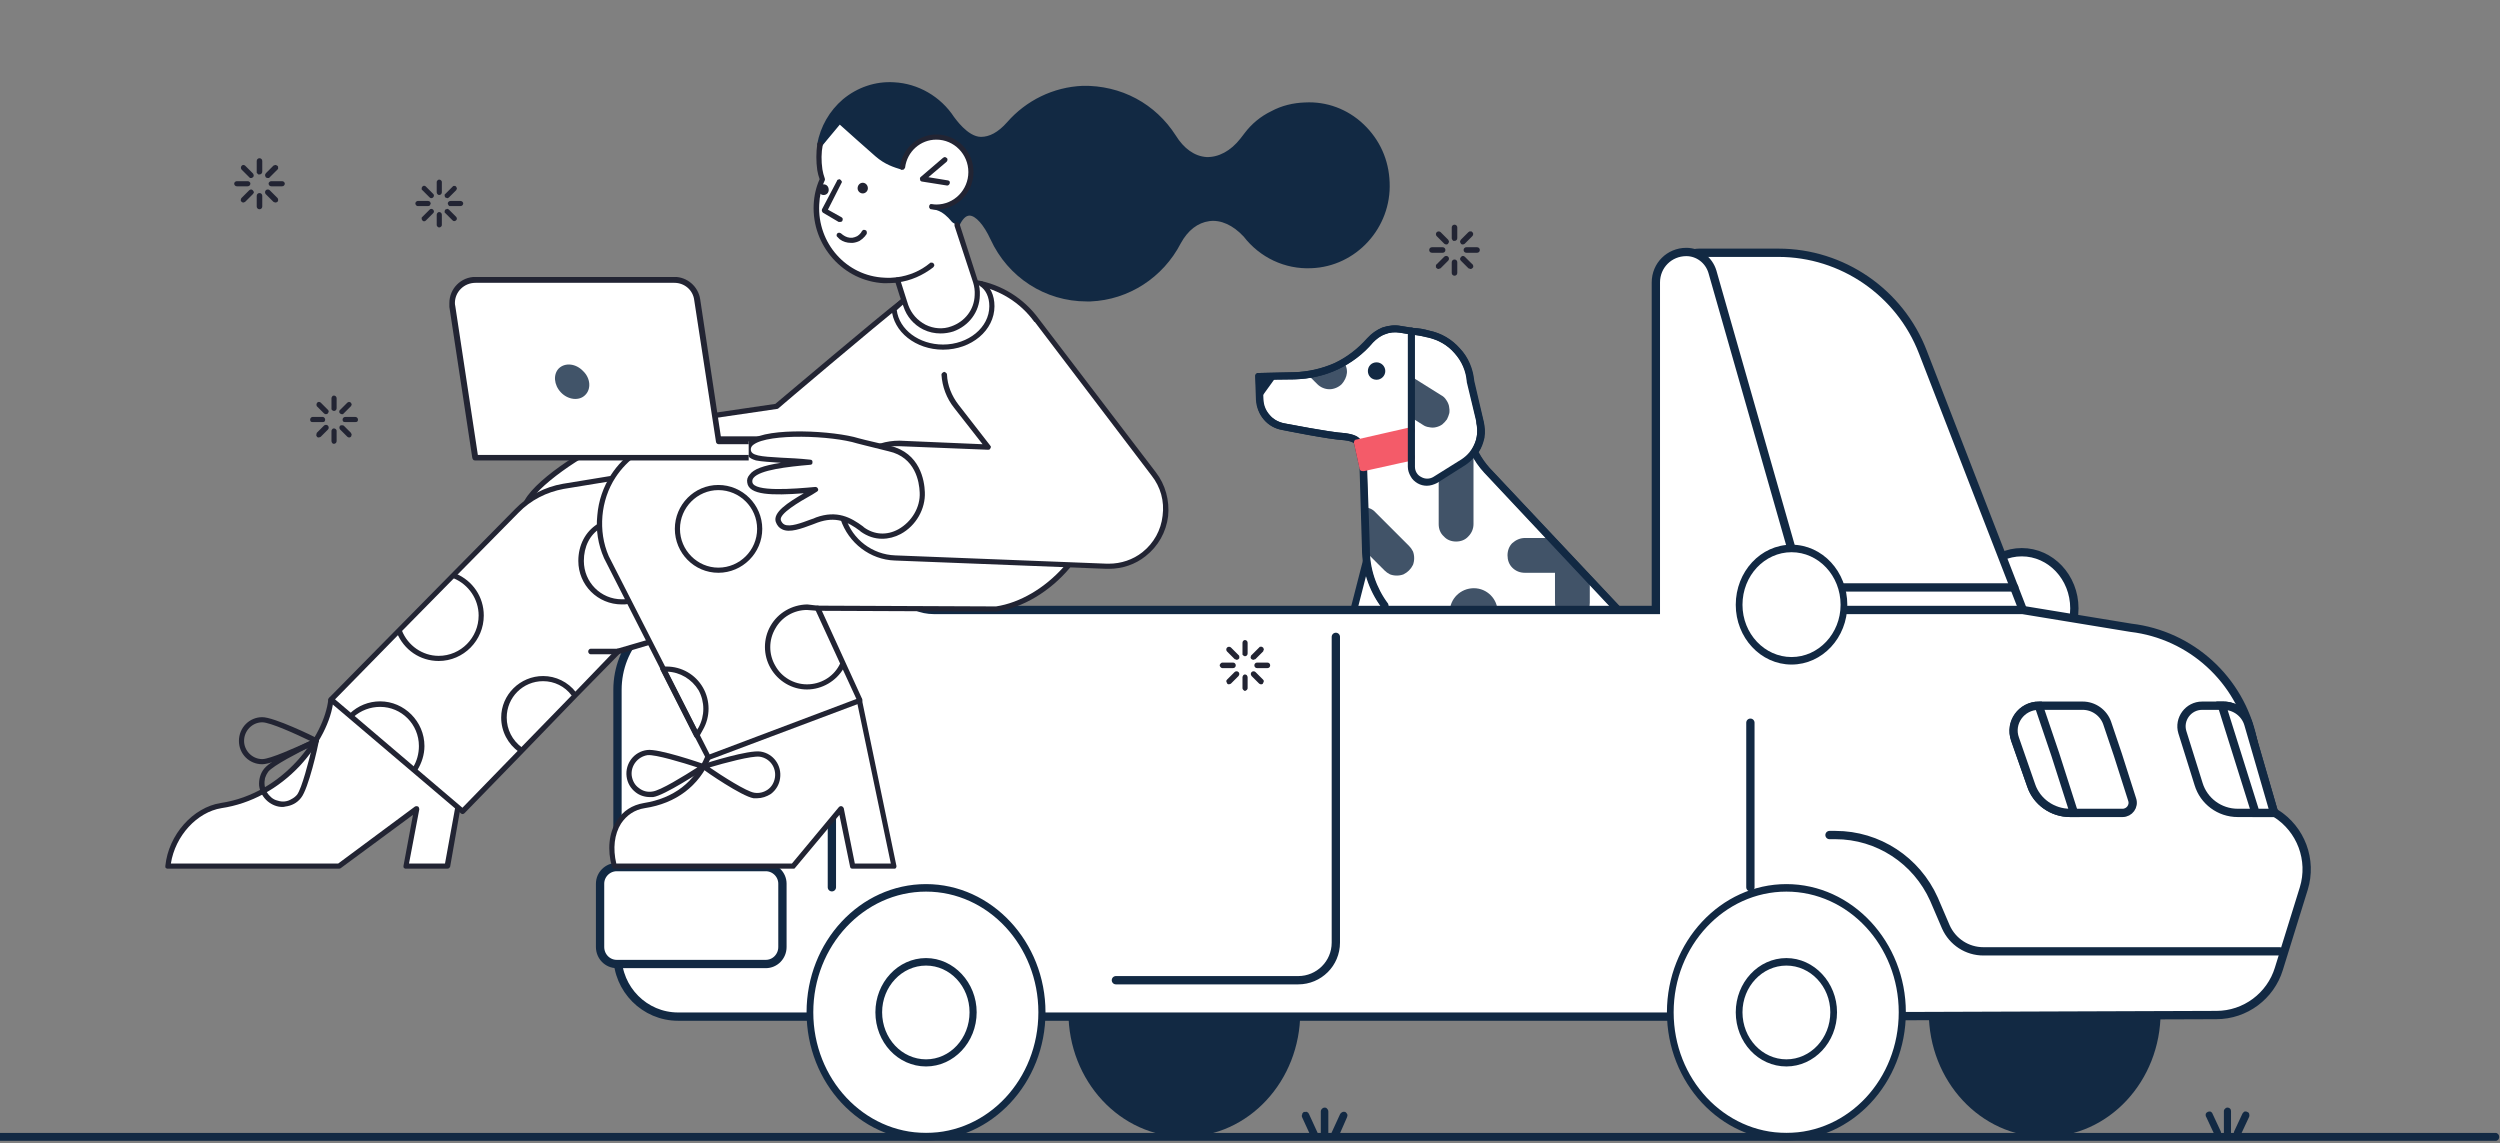 <svg version="1.2" xmlns="http://www.w3.org/2000/svg" viewBox="0 0 632 289" width="632" height="289">
	<rect x="0" y="0" width="632" height="289" fill="#808080" stroke="none"/>
	<title>womanCar-svg</title>
	<defs>
		<clipPath clipPathUnits="userSpaceOnUse" id="cp1">
			<path d="m374.1 69.66h-12.79v-12.86h12.79z"/>
		</clipPath>
		<clipPath clipPathUnits="userSpaceOnUse" id="cp2">
			<path d="m321.14 174.65h-12.79v-12.85h12.79z"/>
		</clipPath>
		<clipPath clipPathUnits="userSpaceOnUse" id="cp3">
			<path d="m113.56 70.02h75.71v46.42h-75.71z"/>
		</clipPath>
		<clipPath clipPathUnits="userSpaceOnUse" id="cp4">
			<path d="m113.56 70.02h81.76v46.42h-81.76z"/>
		</clipPath>
		<clipPath clipPathUnits="userSpaceOnUse" id="cp5">
			<path d="m90.46 112.16h-12.08v-12.14h12.08z"/>
		</clipPath>
		<clipPath clipPathUnits="userSpaceOnUse" id="cp6">
			<path d="m71.98 52.88h-12.8v-12.86h12.8z"/>
		</clipPath>
		<clipPath clipPathUnits="userSpaceOnUse" id="cp7">
			<path d="m117.08 45.38v12.14h-12.09v-12.14z"/>
		</clipPath>
	</defs>
	<style>
		.s0 { fill: #ffffff } 
		.s1 { fill: #122943 } 
		.s2 { opacity: .8;fill: #122943 } 
		.s3 { fill: #f45b69 } 
		.s4 { fill: #ffffff;stroke: #122943;stroke-width: 2.1 } 
		.s5 { fill: none;stroke: #122943;stroke-linecap: round;stroke-width: 2.1 } 
		.s6 { fill: #222433 } 
		.s7 { fill: #415469 } 
	</style>
	<path id="Layer" class="s0" d="m361.3 185.9l0.8 0.1q1.7 0 3.2-0.7 1.5-0.6 2.7-1.8 1.2-1.1 1.8-2.7c0.4-1 0.6-2.1 0.6-3.2v-2.9l20.6 23h-36.2z"/>
	<path id="Layer" fill-rule="evenodd" class="s1" d="m391 198.6h-36.2q-0.2 0-0.4-0.1-0.2-0.1-0.3-0.3-0.1-0.2-0.1-0.5 0-0.2 0.1-0.4l6.4-11.8q0.2-0.2 0.4-0.3 0.2-0.2 0.4-0.2l0.8 0.1c2 0 3.9-0.8 5.3-2.2 1.4-1.4 2.1-3.3 2.1-5.3v-2.9q0-0.2 0.2-0.5 0.2-0.2 0.4-0.3 0.3-0.1 0.5 0 0.3 0 0.5 0.2l20.6 23q0.1 0.2 0.2 0.5 0 0.2-0.1 0.5-0.1 0.2-0.3 0.3-0.2 0.2-0.5 0.2zm-34.7-1.8h32.7l-17.7-19.8v0.6c0 2.5-1 4.8-2.7 6.5-1.7 1.8-4 2.7-6.5 2.7h-0.3z"/>
	<path id="Layer" class="s0" d="m363.3 158.2l-8.2 39.5-19.9 0.1h-12.4v-2c0-2.4 0.9-4.6 2.6-6.3 1.7-1.7 4-2.7 6.4-2.7 0.5 0 1.1-0.1 1.6-0.5 0.4-0.3 0.8-0.8 1-1.3l11-43.3z"/>
	<path id="Layer" fill-rule="evenodd" class="s1" d="m322.8 198.7q-0.4-0.1-0.6-0.3-0.3-0.3-0.3-0.6v-2c0-2.6 1-5.1 2.9-6.9 1.8-1.9 4.3-2.9 7-2.9q0.6-0.1 1-0.4 0.5-0.3 0.7-0.9l11.1-43.2q0-0.2 0.2-0.4 0.2-0.2 0.4-0.2 0.2-0.1 0.4 0 0.3 0 0.4 0.2l17.9 16.5q0.2 0.2 0.2 0.4 0.1 0.2 0.1 0.4l-8.2 39.5q-0.1 0.3-0.3 0.5-0.3 0.2-0.6 0.2l-19.9 0.1zm0.9-1.8h11.5l19.2-0.1 8-38.2-16.5-15.2-10.7 41.8q0 0 0 0c-0.2 0.8-0.7 1.4-1.3 1.8-0.6 0.5-1.4 0.7-2.1 0.7-2.2 0-4.2 0.9-5.7 2.4-1.6 1.5-2.4 3.6-2.4 5.7z"/>
	<path id="Layer" class="s0" d="m439.1 190.5c-3.3 3.2-7.8 5.1-12.4 5.1-4.1 0-8.1-1.5-11.3-4.2-3.8 3.8-8.8 6.1-14.2 6.4l-36.4-0.1v-1.8c0-2.4 0.9-4.7 2.6-6.4 1.7-1.7 4-2.6 6.4-2.6h7l-14-15.2-8.7 26-22.9 0.1v-1.9c0-2.4 0.9-4.7 2.6-6.4 1.7-1.7 4-2.6 6.4-2.6 0.5 0 1.1-0.2 1.6-0.6 0.4-0.3 0.8-0.8 1-1.3l4.8-14.3c0.6-1.7 0.7-3.5 0.5-5.3l-2.1-12.2c-3.1-4.3-4.8-9.4-4.8-14.6l-0.6-20.3-1.4-6.4c-0.3-1-2.4-1.4-3.3-1.5-3.9-0.2-15.6-2.6-15.6-2.6-1.6-0.2-3.1-1.1-4.1-2.3-1.1-1.2-1.7-2.8-1.8-4.4l-0.2-6 8.9-0.1c3.7-0.1 7.3-0.9 10.6-2.4 3.3-1.6 6.2-3.8 8.6-6.6 0.9-1 2.1-1.9 3.4-2.4 1.4-0.4 2.8-0.6 4.2-0.4l3.1 0.6q2.1 0.1 4.1 0.6c2.8 0.6 5.3 2.1 7.2 4.3 2 2.1 3.1 4.8 3.4 7.7l2.4 10.4c0.3 1.3 0.3 2.6 0.1 3.9-0.3 1.3-0.8 2.5-1.5 3.6q1.2 2.5 3.1 4.6l38.1 40.5c2.6 2.2 4.7 4.9 6 8 1.4 3.2 2 6.6 1.8 10q-0.1 2.3-0.8 4.6l0.5-0.4 0.7 0.7c2.4 2.4 6.3 2.6 8.8 0.4q1-0.9 1.5-2.1 0.6-1.2 0.6-2.5 0-1.3-0.4-2.5-0.5-1.2-1.4-2.1l-4.1-4.1c-3.3-3.3-5.1-7.7-5.1-12.4 0-4.7 1.8-9.2 5.1-12.5l10.6-10.5c1 1 1.9 2.3 2.4 3.6 0.6 1.4 0.9 2.9 0.9 4.3 0 1.5-0.3 3-0.9 4.4-0.5 1.3-1.4 2.6-2.4 3.6l-2.6 2.6q-0.9 0.9-1.4 2.1-0.5 1.1-0.5 2.4 0 1.3 0.5 2.4 0.5 1.2 1.4 2.1l3.8 3.8c6.9 6.9 7.1 18.4 0.2 25.2z"/>
	<path id="Layer" fill-rule="evenodd" class="s1" d="m335.2 198.7q-0.4 0-0.6-0.3-0.3-0.2-0.3-0.6v-1.9c0-2.7 1.1-5.2 2.9-7 1.9-1.9 4.4-2.9 7-2.9q0.6 0 1.1-0.4 0.4-0.3 0.7-0.9l4.8-14.3c0.5-1.5 0.7-3.2 0.4-4.9l-2-12c-3.2-4.3-4.9-9.6-4.9-14.9l-0.6-20.2-1.4-6.3c-0.1-0.2-1.2-0.7-2.4-0.8-4-0.2-15.3-2.5-15.8-2.6-1.8-0.3-3.4-1.2-4.6-2.6-1.2-1.4-1.9-3.2-2-5l-0.2-5.9q0-0.2 0-0.4 0.1-0.1 0.2-0.3 0.1-0.1 0.3-0.2 0.2 0 0.3 0l9-0.2c3.5-0.1 7-0.9 10.2-2.3 3.2-1.5 6-3.7 8.3-6.3 1.1-1.2 2.4-2.1 3.8-2.7 1.5-0.5 3.1-0.7 4.6-0.4l3.1 0.5q2.1 0.1 4.2 0.7c2.9 0.6 5.6 2.2 7.7 4.5 2 2.2 3.3 5.1 3.5 8.2l2.5 10.3c0.3 1.3 0.3 2.7 0.1 4-0.2 1.3-0.7 2.6-1.4 3.7q1.1 2.2 2.8 4l38 40.4c2.7 2.3 4.8 5.2 6.3 8.4 1.4 3.3 2 6.8 1.8 10.3q-0.1 1.8-0.5 3.6l0.6 0.7c2.1 2.1 5.5 2.2 7.7 0.3q0.8-0.8 1.2-1.8 0.5-1 0.5-2.1 0.1-1.1-0.3-2.2-0.5-1-1.2-1.8l-4.1-4c-3.5-3.5-5.4-8.2-5.4-13.1 0-4.9 1.9-9.6 5.4-13.1l10.6-10.6q0.2-0.2 0.6-0.2 0.3 0 0.6 0.2c2.3 2.3 3.6 5.4 3.6 8.6 0 3.3-1.3 6.4-3.6 8.7l-2.6 2.5q-0.7 0.8-1.2 1.8-0.4 1-0.4 2.1 0 1.1 0.4 2.1 0.5 1 1.2 1.8l3.9 3.8c3.5 3.6 5.5 8.4 5.5 13.5 0 2.4-0.5 4.8-1.4 7-0.9 2.2-2.3 4.3-4 6-3.2 3.1-7.4 4.9-11.8 5.2-4.5 0.3-8.9-1.1-12.5-3.8-3.8 3.6-8.7 5.7-13.9 6q-0.2 0.1-0.3 0.1l-36.4-0.1q-0.3 0-0.6-0.3-0.2-0.2-0.2-0.6l-0.1-1.8c0-2.6 1-5.2 2.9-7 1.8-1.9 4.3-2.9 7-2.9h5l-11.6-12.6-8.3 24.6q-0.1 0.3-0.3 0.4-0.2 0.2-0.5 0.2l-22.9 0.1zm30.5-1.9l35.3 0.1q0.1 0 0.2 0c5.1-0.3 9.9-2.4 13.6-6.1q0.2-0.2 0.6-0.2 0.3-0.1 0.6 0.2c3.2 2.6 7.2 4 11.4 3.9 4.2-0.2 8.1-1.9 11.1-4.8 1.5-1.5 2.7-3.4 3.6-5.4 0.8-2 1.2-4.2 1.2-6.3 0-4.6-1.8-9-5-12.2l-3.8-3.9c-1.4-1.4-2.1-3.2-2.1-5.1 0-1.9 0.7-3.7 2.1-5.1l2.6-2.6c1.8-1.8 2.9-4.3 3-6.9 0.1-2.6-0.8-5.2-2.4-7.2l-10 10c-3.1 3.1-4.8 7.4-4.8 11.8 0 4.4 1.7 8.7 4.8 11.8l4.1 4.1q1 1 1.6 2.4 0.5 1.4 0.5 2.8 0 1.5-0.7 2.9-0.6 1.3-1.7 2.3c-2.8 2.6-7.2 2.4-10-0.4l-0.1-0.1q-0.3 0.1-0.5 0.1-0.3 0-0.5-0.2-0.2-0.1-0.3-0.4-0.1-0.3 0-0.5 0.6-2.2 0.7-4.5c0.2-3.2-0.4-6.5-1.7-9.5-1.3-3-3.3-5.7-5.8-7.7q0-0.1-0.1-0.1l-38-40.5c-1.3-1.4-2.5-3.1-3.3-4.8q-0.1-0.2-0.1-0.5 0-0.2 0.2-0.4c0.6-1 1.1-2.1 1.3-3.3 0.2-1.1 0.2-2.3 0-3.5l-2.5-10.4q0-0.1 0-0.1c-0.2-2.7-1.3-5.2-3.1-7.2-1.8-2.1-4.2-3.4-6.8-4q0 0-0.1 0-1.9-0.5-3.8-0.7-0.1 0-0.1 0l-3.1-0.5c-1.3-0.2-2.6-0.1-3.8 0.4-1.1 0.4-2.2 1.2-3 2.1-2.5 2.9-5.5 5.2-8.9 6.8-3.5 1.6-7.2 2.4-10.9 2.5l-8.1 0.1 0.2 5.1c0 1.4 0.6 2.7 1.5 3.8 1 1.1 2.3 1.8 3.7 2.1 0.1 0 11.6 2.3 15.5 2.5 0.3 0.1 3.6 0.3 4 2.2l1.5 6.4q0 0.1 0 0.1l0.6 20.4c0 5 1.6 10 4.6 14q0.1 0.2 0.2 0.4l2 12.2c0.3 2 0.2 4-0.5 5.8l-4.8 14.3c-0.2 0.7-0.7 1.3-1.3 1.8-0.6 0.4-1.4 0.7-2.1 0.7-2.2 0-4.2 0.8-5.7 2.3-1.6 1.5-2.4 3.6-2.4 5.8v1l21.3-0.1 8.6-25.4q0.1-0.2 0.2-0.4 0.2-0.1 0.4-0.2 0.3 0 0.5 0 0.2 0.1 0.4 0.3l14 15.2q0.2 0.2 0.2 0.4 0.1 0.3 0 0.5-0.1 0.3-0.4 0.4-0.2 0.2-0.4 0.2h-7.1c-2.2 0-4.2 0.8-5.8 2.3-1.5 1.5-2.3 3.6-2.3 5.8z"/>
	<path id="Layer" class="s2" d="m366.5 154.7c0-3.3 2.7-6 6.1-6 3.3 0 6 2.7 6 6 0 3.3-2.7 6-6 6-3.4 0-6.1-2.7-6.1-6z"/>
	<path id="Layer" class="s3" d="m421.2 182.3l-2.6 2.5q-0.6 0.6-1.4 1-0.8 0.3-1.7 0.3-0.9 0-1.7-0.3-0.8-0.4-1.4-1l-5.4-5.4-5.3 5.4q-0.6 0.6-1.5 1-0.8 0.3-1.6 0.3-0.9 0-1.7-0.3-0.8-0.4-1.5-1l-5.3-5.4-5.4 5.4c-0.7 0.7-1.6 1.2-2.6 1.3q-0.2-5.3 0.7-10.5c0.1-0.4 0-0.8-0.2-1.1l4.4-4.4q0.6-0.6 1.4-1 0.8-0.3 1.7-0.3 0.9 0 1.7 0.3 0.8 0.4 1.4 1l5.4 5.3 5.3-5.3q0.6-0.6 1.4-1 0.9-0.3 1.7-0.3 0.9 0 1.7 0.3 0.8 0.4 1.4 1l5.4 5.3 5.4-5.3q0-0.1 0.1-0.2c0.3 2.1 0.7 7.5 0.2 12.3z"/>
	<path id="Layer" class="s3" d="m364.4 173.4q0.9 0.4 1.5 1.1c-0.5 0.9-4.7 15.7-6.2 18.3q-0.7-0.6-1.1-1.5-0.4-0.9-0.4-1.9v-7.6h-7.6c-0.8 0-1.6-0.2-2.3-0.6 0.1-0.2 4-13 4-13.2 0.3-1.4-1.1-5.5-1.2-7 1.1 0.1 2.1 0.7 2.8 1.5 0.7 0.8 1.1 1.8 1.1 2.9v7.6h7.6q0.9 0 1.8 0.4z"/>
	<path id="Layer" class="s2" d="m401.9 147.2v5.2c0 0.9-0.3 1.7-0.7 2.4q-1.2 0.1-2.3 0.3-0.6 0.1-1.2 0.2c-1.1 0.1-2.3 0.2-3.4 0.2-0.8-0.8-1.2-1.9-1.2-3.1v-7.6h-7.6c-1.2 0-2.3-0.4-3.2-1.3-0.8-0.8-1.2-1.9-1.2-3.1 0-1.2 0.4-2.3 1.2-3.1 0.9-0.8 2-1.3 3.2-1.3h5.9q0.1 0.1 0.1 0.1c1.2 1.5 10.3 11.1 10.4 11.1z"/>
	<path id="Layer" class="s3" d="m343.5 197.9h-7.6c-0.1 0-0.3-0.2-0.5-0.2 0-0.1 0.1 0 0.1 0-0.6-3 0.8-5.9 3-8q0.2-0.3 0.4-0.7h9q0.9 0 1.7 0.4 0.8 0.3 1.5 0.9 0.6 0.7 0.9 1.5 0.3 0.8 0.3 1.7v4.7c-2.9-0.3-5.8-0.3-8.8-0.3z"/>
	<path id="Layer" class="s2" d="m357.2 139.4q0.3 0.8 0.3 1.7 0 0.9-0.3 1.7-0.4 0.8-1 1.4-0.6 0.6-1.4 1-0.8 0.3-1.7 0.3-0.9 0-1.7-0.3-0.8-0.4-1.4-1l-5.1-5.1c0-3.6-0.9-7.3 0-10.9 1.1 0.1 2.1 0.5 2.8 1.3l8.5 8.5q0.6 0.6 1 1.4z"/>
	<path id="Layer" class="s2" d="m339.6 91.3c0.6 0.9 1 1.9 0.9 3-0.1 1-0.6 2-1.3 2.8-0.8 0.8-2 1.3-3.1 1.3-1.2 0-2.3-0.5-3.1-1.3l-2.3-2.3q1.3-0.5 2.5-1c1.6-0.2 3.2-0.5 4.6-1.2q1-0.5 1.8-1.3z"/>
	<path id="Layer" class="s2" d="m372.5 115.1v17.4c0 1.2-0.5 2.3-1.3 3.1-0.8 0.9-1.9 1.3-3.1 1.3-1.2 0-2.3-0.4-3.1-1.3-0.9-0.8-1.3-1.9-1.3-3.1v-11.8"/>
	<path id="Layer" class="s1" d="m322.8 95l-4.4 6.1-0.3-6z"/>
	<path id="Layer" class="s2" d="m356.8 95.2l7.5 4.7q0.8 0.4 1.3 1.2 0.5 0.7 0.7 1.5 0.2 0.9 0.1 1.8-0.2 0.8-0.6 1.6-0.5 0.7-1.2 1.3-0.7 0.5-1.6 0.7-0.8 0.2-1.7 0-0.9-0.1-1.6-0.6l-2.7-1.7"/>
	<path id="Layer" class="s1" d="m382.1 187.7h-1.9q-0.3 0-0.6-0.2-0.2-0.3-0.3-0.7 0.1-0.3 0.3-0.6 0.3-0.2 0.6-0.2h1v-12.2c0-5.3 2.1-10.4 5.8-14.1 3.7-3.7 8.8-5.8 14.1-5.9q0.4 0.1 0.6 0.3 0.3 0.3 0.3 0.6 0 0.4-0.3 0.7-0.2 0.2-0.6 0.2c-4.8 0-9.4 1.9-12.8 5.3-3.4 3.5-5.4 8.1-5.4 12.9v13q0 0.4-0.2 0.7-0.3 0.2-0.6 0.2z"/>
	<path id="Layer" class="s1" d="m345.8 93.8c0-1.2 0.9-2.2 2.2-2.2 1.2 0 2.2 1 2.2 2.2 0 1.2-1 2.2-2.2 2.2-1.3 0-2.2-1-2.2-2.2z"/>
	<path id="Layer" class="s1" d="m387.1 187.7h-5.9q-0.4 0-0.6-0.2-0.3-0.3-0.3-0.7 0-0.3 0.3-0.6 0.2-0.2 0.6-0.2h5.9q0.3 0 0.6 0.2 0.3 0.3 0.3 0.6 0 0.4-0.3 0.7-0.3 0.2-0.6 0.2z"/>
	<path id="Layer" class="s1" d="m366.8 172.5q-0.2 0-0.4-0.1-0.2-0.1-0.3-0.3-0.2-0.1-0.2-0.4 0-0.2 0.1-0.4l1.5-3.9c1-2.4 1.1-5.1 0.5-7.7l-1.2-4.8q-0.1-0.2 0-0.3 0-0.2 0.1-0.4 0.1-0.1 0.2-0.2 0.1-0.1 0.3-0.2 0.2 0 0.4 0 0.1 0 0.3 0.1 0.1 0.1 0.3 0.3 0.1 0.1 0.1 0.3l1.2 4.8c0.7 2.9 0.5 6-0.6 8.7l-1.5 4q-0.1 0.2-0.3 0.4-0.2 0.1-0.5 0.1z"/>
	<path id="Layer" fill-rule="evenodd" class="s1" d="m401.4 198.7l-36.6-0.1q-0.1 0-0.3-0.1-0.2-0.1-0.3-0.2-0.1-0.1-0.2-0.3-0.1-0.2 0-0.3l0.1-1.9c0-2.6 1-5.1 2.9-6.9 1.8-1.9 4.3-2.9 6.9-2.9h5.1l-11.7-12.7-8.7 24.7q-0.1 0.3-0.3 0.4-0.2 0.2-0.5 0.2h-22.4q-0.3 0-0.6-0.3-0.2-0.2-0.3-0.6v-1.8q0 0 0 0c0-2.7 1-5.2 2.9-7 1.8-1.9 4.3-2.9 6.9-2.9q0.6 0 1.1-0.4 0.5-0.3 0.7-0.9l4.8-14.3c0.6-1.5 0.7-3.2 0.4-4.9l-2-12c-3.1-4.3-4.8-9.5-4.8-14.9l-0.6-20.2-1.4-6.3c-0.1-0.2-1.2-0.7-2.5-0.8-3.9-0.2-15.2-2.5-15.7-2.6-1.8-0.3-3.5-1.2-4.7-2.6-1.2-1.4-1.9-3.2-1.9-5l-0.3-5.9q0-0.2 0.1-0.4 0.1-0.1 0.2-0.3 0.1-0.1 0.3-0.2 0.1 0 0.3 0l9-0.2c3.5-0.1 7-0.9 10.2-2.3 3.2-1.5 6-3.7 8.3-6.3 1-1.2 2.3-2.1 3.8-2.7 1.5-0.5 3.1-0.7 4.6-0.4l3.1 0.5q2.1 0.1 4.1 0.7c3 0.6 5.7 2.2 7.7 4.5 2.1 2.2 3.3 5.1 3.6 8.2l2.4 10.3c0.3 1.3 0.4 2.7 0.2 4-0.3 1.3-0.7 2.6-1.5 3.7q1.2 2.2 2.8 4l38 40.4c2.7 2.3 4.9 5.2 6.3 8.4 1.4 3.3 2.1 6.8 1.8 10.3q-0.1 1.8-0.5 3.6l0.7 0.7c2.1 2.1 5.5 2.2 7.6 0.3q0.8-0.8 1.3-1.8 0.5-1 0.5-2.1 0-1.1-0.4-2.2-0.4-1-1.2-1.8l-4-4c-3.5-3.5-5.4-8.2-5.4-13.1 0-4.9 1.9-9.6 5.4-13.1l10.5-10.6q0.3-0.2 0.6-0.2 0.4 0 0.7 0.2c2.2 2.3 3.5 5.4 3.5 8.6 0 3.3-1.3 6.4-3.5 8.7l-2.6 2.5q-0.8 0.8-1.2 1.8-0.4 1-0.4 2.1 0 1.1 0.4 2.1 0.4 1 1.2 1.8l3.8 3.8c3.6 3.6 5.5 8.4 5.5 13.5 0 2.4-0.4 4.8-1.3 7-1 2.2-2.3 4.3-4 6-3.2 3.1-7.4 4.9-11.9 5.2-4.5 0.3-8.9-1.1-12.4-3.8-3.8 3.6-8.8 5.7-14 6q-0.1 0.1-0.2 0.1zm-35.6-1.9l35.3 0.1q0.1 0 0.2 0c5.1-0.3 10-2.4 13.6-6.1q0.3-0.2 0.6-0.2 0.4-0.1 0.6 0.2c3.2 2.6 7.3 4 11.4 3.9 4.2-0.2 8.2-1.9 11.1-4.8 1.6-1.5 2.8-3.4 3.6-5.4 0.9-2 1.3-4.2 1.3-6.3 0-4.6-1.8-9-5-12.2l-3.9-3.9c-1.3-1.4-2.1-3.2-2.1-5.1 0-1.9 0.8-3.7 2.1-5.1l2.6-2.6c1.8-1.8 2.9-4.3 3-6.9 0.2-2.6-0.7-5.2-2.4-7.2l-9.9 10c-3.1 3.1-4.9 7.4-4.9 11.8 0 4.4 1.8 8.7 4.9 11.8l4.1 4.1q1 1 1.5 2.4 0.6 1.4 0.6 2.8-0.1 1.5-0.7 2.9-0.6 1.3-1.7 2.3c-2.8 2.6-7.3 2.4-10-0.4l-0.2-0.1q-0.2 0.1-0.5 0.1-0.3 0-0.5-0.2-0.2-0.1-0.3-0.4 0-0.3 0-0.5c1.1-3.9 1.1-8-0.1-11.9-1.2-3.8-3.5-7.3-6.7-9.8q0-0.1 0-0.1l-38-40.5c-1.4-1.4-2.5-3.1-3.4-4.8q-0.1-0.2-0.1-0.5 0.1-0.2 0.2-0.4c0.7-1 1.1-2.1 1.4-3.3 0.2-1.1 0.2-2.3-0.1-3.5l-2.4-10.4q0-0.1-0.1-0.1c-0.2-2.7-1.3-5.2-3.1-7.2-1.8-2.1-4.1-3.4-6.8-4q0 0 0 0-1.9-0.5-3.9-0.7 0 0-0.1 0l-3.1-0.5c-1.2-0.2-2.5-0.1-3.7 0.4-1.2 0.4-2.2 1.2-3.1 2.1-2.4 2.9-5.5 5.2-8.9 6.8-3.4 1.6-7.1 2.4-10.9 2.5l-8.1 0.1 0.2 5.1c0.1 1.4 0.6 2.7 1.6 3.8 0.9 1.1 2.2 1.8 3.6 2.1 0.2 0 11.7 2.3 15.5 2.5 0.4 0.1 3.6 0.3 4.1 2.2l1.4 6.4q0 0.1 0 0.1l0.7 20.4c-0.1 5 1.6 10 4.6 14q0.1 0.2 0.1 0.4l2.1 12.2c0.3 2 0.1 4-0.5 5.8l-4.8 14.3c-0.3 0.7-0.7 1.3-1.4 1.8-0.6 0.4-1.3 0.7-2.1 0.7-2.1 0-4.2 0.8-5.7 2.3-1.5 1.5-2.4 3.6-2.4 5.7l0.1 1h20.9l8.9-25.4q0.1-0.2 0.3-0.4 0.2-0.1 0.4-0.2 0.2 0 0.4 0 0.3 0.1 0.4 0.3l14.1 15.2q0.1 0.2 0.2 0.4 0 0.3-0.1 0.5-0.1 0.3-0.3 0.4-0.2 0.2-0.5 0.2h-7.1c-2.1 0-4.2 0.8-5.7 2.3-1.5 1.5-2.4 3.6-2.4 5.8q0 0 0 0z"/>
	<path id="Layer" class="s3" d="m356.8 115.5l-12.2 2.8-1.4-6.4 13.6-3.1"/>
	<path id="Layer" class="s3" d="m344.6 119.1q-0.3 0-0.6-0.1-0.2-0.2-0.3-0.5l-1.4-6.4q-0.1-0.3 0.1-0.7 0.2-0.3 0.6-0.3l13.6-3.1q0.2-0.1 0.4 0 0.1 0 0.3 0.1 0.1 0.1 0.2 0.2 0.1 0.2 0.2 0.3 0 0.2 0 0.4 0 0.2-0.1 0.3-0.1 0.2-0.3 0.3-0.1 0.1-0.3 0.1l-12.8 2.9 1.1 4.6 11.3-2.6q0.2 0 0.4 0 0.1 0.1 0.3 0.2 0.1 0.1 0.2 0.2 0.1 0.1 0.2 0.3 0 0.2 0 0.4 0 0.1-0.1 0.3-0.1 0.1-0.3 0.2-0.1 0.1-0.3 0.2l-12.2 2.7q-0.1 0-0.2 0z"/>
	<path id="Layer" class="s1" d="m360.7 122.8c-0.8 0-1.6-0.2-2.3-0.6-0.7-0.4-1.4-1-1.8-1.8-0.4-0.7-0.7-1.5-0.7-2.4v-34.3q0-0.4 0.3-0.6 0.3-0.3 0.6-0.3 0.4 0 0.6 0.3 0.3 0.2 0.3 0.6v34.3q0 0.8 0.4 1.5 0.4 0.7 1.2 1.1 0.7 0.4 1.5 0.4 0.8 0 1.5-0.4l7.2-4.5c1.5-1 2.6-2.3 3.3-4 0.7-1.6 0.8-3.4 0.4-5.1q0-0.4 0.1-0.7 0.2-0.3 0.6-0.4 0.3 0 0.6 0.2 0.4 0.1 0.4 0.5c0.5 2.1 0.4 4.2-0.5 6.2-0.8 2-2.2 3.6-4 4.8l-7.1 4.5c-0.8 0.4-1.7 0.7-2.6 0.7z"/>
	<path id="Layer" class="s4" d="m511.1 168c-7.3 0-13.2-6.4-13.2-14.2 0-7.9 5.9-14.2 13.2-14.2 7.3 0 13.3 6.3 13.3 14.2 0 7.8-6 14.2-13.3 14.2z"/>
	<path id="Layer" fill-rule="evenodd" class="s1" d="m448.2 153.8c0-8.4 6.3-15.2 14.1-15.2 7.8 0 14.1 6.8 14.1 15.2 0 8.3-6.3 15.1-14.1 15.1-7.8 0-14.1-6.8-14.1-15.1zm1.7 0c0 7.3 5.5 13.3 12.4 13.3 6.8 0 12.4-6 12.4-13.3 0-7.4-5.6-13.3-12.4-13.3-6.9 0-12.4 5.9-12.4 13.3z"/>
	<path id="Layer" class="s1" d="m328.7 255.9c0 17.4-13.1 31.5-29.3 31.5-16.2 0-29.3-14.1-29.3-31.5"/>
	<path id="Layer" class="s1" d="m546.2 255.9c0 17.4-13.1 31.5-29.3 31.5-16.2 0-29.3-14.1-29.3-31.5"/>
	<path id="Layer" class="s4" d="m424.2 69.2c0-2.9 2.4-5.3 5.3-5.3h20.1c16.1 0 30.7 10 36.5 25.1l28 72.2c1.4 3.4-1.2 7.2-4.9 7.2h-79.7c-2.9 0-5.3-2.4-5.3-5.3z"/>
	<path id="Layer" class="s5" d="m454 148.5h55.2"/>
	<path id="Layer" class="s4" d="m156.1 174.4c0-11.1 8.4-20.2 18.9-20.2h10c1.8 0 3.2-1.4 3.2-3.2v-17.1c0-4.1 3.3-7.4 7.4-7.4h27.8 1.1v1.1 15c0 6.4 5.2 11.6 11.6 11.6h78.7 103.8v-82.8c0-4.3 3.4-7.7 7.7-7.7 3 0 5.7 2 6.6 5l24.4 85.5h53.9 0.1l27.4 4.5c15.2 1.8 27.6 13.1 30.8 28.1l3.7 17.5 2.1 1.3c6.4 4 9.3 11.8 7.1 19l-6.3 20.3c-2.1 6.9-8.5 11.7-15.8 11.7l-114.7 0.4h-274.2c-8.4 0-15.3-6.9-15.3-15.4z"/>
	<path id="Layer" class="s4" d="m509.4 187c-1.4-4.2 1.7-8.6 6.1-8.6h11c2.8 0 5.3 1.8 6.2 4.4l2.7 8 3.6 11.3c0.6 1.7-0.7 3.4-2.4 3.4h-13.3c-4.4 0-8.4-2.8-9.8-6.9z"/>
	<path id="Layer" class="s4" d="m509.4 186.8c-1.5-4.1 1.6-8.4 6-8.4l4.2 12.4 4.7 14.7h-1c-4.4 0-8.4-2.8-9.8-6.9z"/>
	<path id="Layer" class="s4" d="m568.4 183.1l6.5 22.4h-9.2c-4.6 0-8.6-3-9.9-7.3l-4.1-13.1c-1-3.3 1.5-6.7 5-6.7h5.4c2.9 0 5.5 1.9 6.3 4.7z"/>
	<path id="Layer" class="s4" d="m568.4 183.1l6.5 22.4h-4.7l-8.5-27.1h0.4c2.9 0 5.5 1.9 6.3 4.7z"/>
	<path id="Layer" class="s5" d="m188.6 134.2h34.8"/>
	<path id="Layer" class="s5" d="m337.7 161v77.3c0 5.3-4.3 9.5-9.5 9.5h-46.1"/>
	<path id="Layer" class="s0" d="m451.6 287.4c-16.2 0-29.3-14.1-29.3-31.5 0-17.4 13.1-31.4 29.3-31.4 16.2 0 29.3 14 29.3 31.4 0 17.4-13.1 31.5-29.3 31.5z"/>
	<path id="Layer" fill-rule="evenodd" class="s1" d="m421.4 255.9c0-17.8 13.6-32.4 30.2-32.4 16.6 0 30.2 14.6 30.2 32.4 0 17.9-13.6 32.4-30.2 32.4-16.6 0-30.2-14.5-30.2-32.4zm1.7 0c0 16.9 12.8 30.5 28.5 30.5 15.7 0 28.4-13.6 28.4-30.5 0-16.8-12.7-30.5-28.4-30.5-15.7 0-28.5 13.7-28.5 30.5z"/>
	<path id="Layer" class="s0" d="m451.6 268.7c-6.6 0-11.9-5.7-11.9-12.8 0-7 5.3-12.8 11.9-12.8 6.6 0 11.9 5.8 11.9 12.8 0 7.1-5.3 12.8-11.9 12.8z"/>
	<path id="Layer" fill-rule="evenodd" class="s1" d="m438.8 255.9c0-7.5 5.7-13.7 12.8-13.7 7 0 12.8 6.2 12.8 13.7 0 7.6-5.8 13.7-12.8 13.7-7.1 0-12.8-6.1-12.8-13.7zm1.7 0c0 6.6 5 11.9 11.1 11.9 6.1 0 11.1-5.3 11.1-11.9 0-6.5-5-11.8-11.1-11.8-6.1 0-11.1 5.3-11.1 11.8z"/>
	<path id="Layer" class="s0" d="m234.1 287.4c-16.2 0-29.3-14.1-29.3-31.5 0-17.4 13.1-31.4 29.3-31.4 16.2 0 29.3 14 29.3 31.4 0 17.4-13.1 31.5-29.3 31.5z"/>
	<path id="Layer" fill-rule="evenodd" class="s1" d="m203.9 255.9c0-17.8 13.5-32.4 30.2-32.4 16.6 0 30.2 14.6 30.2 32.4 0 17.9-13.6 32.4-30.2 32.4-16.7 0-30.2-14.5-30.2-32.4zm1.7 0c0 16.9 12.8 30.5 28.5 30.5 15.7 0 28.4-13.6 28.4-30.5 0-16.8-12.7-30.5-28.4-30.5-15.7 0-28.5 13.7-28.5 30.5z"/>
	<path id="Layer" class="s0" d="m234.1 268.7c-6.6 0-11.9-5.7-11.9-12.8 0-7 5.3-12.8 11.9-12.8 6.6 0 11.9 5.8 11.9 12.8 0 7.1-5.3 12.8-11.9 12.8z"/>
	<path id="Layer" fill-rule="evenodd" class="s1" d="m221.3 255.9c0-7.5 5.7-13.7 12.8-13.7 7 0 12.8 6.2 12.8 13.7 0 7.6-5.8 13.7-12.8 13.7-7.1 0-12.8-6.1-12.8-13.7zm1.7 0c0 6.6 5 11.9 11.1 11.9 6.1 0 11-5.3 11-11.9 0-6.5-4.9-11.8-11-11.8-6.1 0-11.1 5.3-11.1 11.8z"/>
	<path id="Layer" class="s0" d="m452.9 167.1c-7.3 0-13.2-6.4-13.2-14.2 0-7.9 5.9-14.3 13.2-14.3 7.3 0 13.3 6.4 13.3 14.3 0 7.8-6 14.2-13.3 14.2z"/>
	<path id="Layer" fill-rule="evenodd" class="s1" d="m438.8 152.9c0-8.4 6.3-15.2 14.1-15.2 7.8 0 14.1 6.8 14.1 15.2 0 8.3-6.3 15.1-14.1 15.1-7.8 0-14.1-6.8-14.1-15.1zm1.7 0c0 7.3 5.6 13.2 12.4 13.2 6.8 0 12.4-5.9 12.4-13.2 0-7.4-5.6-13.3-12.4-13.3-6.8 0-12.4 5.9-12.4 13.3z"/>
	<path id="Layer" class="s1" d="m337 287.7q-0.2-0.1-0.3-0.3-0.1-0.2-0.2-0.5 0-0.3 0.1-0.5l2.2-4.8q0.2-0.3 0.6-0.5 0.3-0.1 0.7 0 0.3 0.2 0.5 0.6 0.1 0.4-0.1 0.8l-2.1 4.8q-0.2 0.2-0.4 0.4-0.2 0.1-0.5 0.1-0.2 0-0.5-0.1z"/>
	<path id="Layer" class="s1" d="m331.7 287.7q-0.2-0.2-0.3-0.4l-2.2-4.8q-0.1-0.2-0.1-0.4 0-0.2 0.1-0.4 0-0.2 0.1-0.3 0.2-0.2 0.3-0.3 0.2 0 0.4 0 0.2-0.1 0.4 0 0.2 0.1 0.3 0.2 0.1 0.1 0.2 0.3l2.2 4.8q0.1 0.2 0.1 0.5 0 0.3-0.2 0.5-0.1 0.2-0.3 0.3-0.2 0.1-0.5 0.1-0.2 0-0.5-0.1z"/>
	<path id="Layer" class="s1" d="m334.2 287.5q-0.3-0.2-0.3-0.7v-5.8q0-0.4 0.3-0.7 0.3-0.3 0.7-0.3 0.4 0 0.6 0.3 0.3 0.3 0.3 0.7v5.8q0 0.5-0.3 0.7-0.2 0.3-0.6 0.3-0.4 0-0.7-0.3z"/>
	<path id="Layer" class="s1" d="m565.2 287.3q-0.2-0.2-0.3-0.4-0.1-0.2-0.2-0.4 0-0.2 0.1-0.5l2.1-4.5q0.2-0.3 0.5-0.5 0.4-0.1 0.7 0.1 0.4 0.1 0.5 0.5 0.1 0.4 0 0.7l-2.1 4.5q-0.1 0.3-0.4 0.4-0.2 0.2-0.4 0.2-0.3 0-0.5-0.1z"/>
	<path id="Layer" class="s1" d="m560.1 287.2q-0.2-0.1-0.3-0.4l-2.1-4.5q-0.1-0.1-0.1-0.3 0-0.2 0-0.4 0.1-0.2 0.2-0.3 0.1-0.1 0.3-0.2 0.2-0.1 0.4-0.1 0.1 0 0.3 0 0.2 0.1 0.3 0.2 0.2 0.2 0.2 0.3l2.1 4.5q0.1 0.3 0.1 0.5 0 0.2-0.1 0.4-0.2 0.2-0.4 0.4-0.2 0.1-0.4 0.1-0.3 0-0.5-0.2z"/>
	<path id="Layer" class="s1" d="m562.5 287.1q-0.3-0.3-0.3-0.7v-5.5q0-0.4 0.3-0.6 0.2-0.3 0.6-0.3 0.4 0 0.7 0.3 0.2 0.2 0.2 0.6v5.5q0 0.4-0.2 0.7-0.3 0.3-0.7 0.3-0.4 0-0.6-0.3z"/>
	<path id="Layer" class="s1" d="m-1.5 287.4c0-0.5 0.4-1 1-1h631.4c0.5 0 0.9 0.5 0.9 1 0 0.6-0.4 1-0.9 1h-631.4c-0.6 0-1-0.4-1-1z"/>
	<path id="Layer" class="s4" d="m151.7 223.4c0-2.3 1.9-4.2 4.2-4.2h37.7c2.3 0 4.2 1.9 4.2 4.2v16c0 2.4-1.9 4.3-4.2 4.3h-37.7c-2.3 0-4.2-1.9-4.2-4.3z"/>
	<path id="Layer" class="s5" d="m210.3 168.8v55.5"/>
	<path id="Layer" class="s5" d="m442.5 182.7v41.6"/>
	<path id="Layer" class="s5" d="m576.3 240.5h-74.9c-4.1 0-7.8-2.4-9.5-6.2l-3-7c-4.4-9.8-14.1-16.2-24.9-16.2h-1.5"/>
	<g id="Clip-Path" clip-path="url(#cp1)">
		<g id="Layer">
			<path id="Layer" class="s6" d="m367.4 60.9q-0.1-0.1-0.2-0.2-0.1-0.1-0.1-0.2-0.1-0.1-0.1-0.3v-2.7q0-0.3 0.2-0.5 0.2-0.2 0.5-0.2 0.3 0 0.5 0.2 0.2 0.2 0.2 0.5v2.7q0 0.3-0.2 0.5-0.2 0.2-0.5 0.2-0.1 0-0.3 0zm-0.2 8.6q-0.2-0.2-0.2-0.5v-2.7q0-0.3 0.2-0.5 0.2-0.2 0.5-0.2 0.3 0 0.5 0.2 0.2 0.2 0.2 0.5v2.7q0 0.3-0.2 0.5-0.2 0.2-0.5 0.2-0.3 0-0.5-0.2zm2.2-7.8q-0.1-0.1-0.2-0.3-0.1-0.2-0.1-0.4 0.1-0.2 0.2-0.4l1.9-1.9q0.1-0.1 0.3-0.2 0.1 0 0.2 0 0.2 0 0.3 0 0.1 0.1 0.2 0.2 0.1 0.1 0.2 0.2 0 0.1 0 0.3 0 0.1 0 0.2-0.1 0.2-0.2 0.3l-1.9 1.9q-0.1 0.1-0.2 0.1-0.1 0.1-0.3 0.1-0.2 0-0.4-0.1zm-6.1 6.2q-0.2-0.2-0.3-0.3 0-0.2 0-0.5 0-0.2 0.2-0.3l1.9-1.9q0.2-0.2 0.5-0.2 0.3 0 0.5 0.2 0.2 0.2 0.2 0.5 0 0.3-0.2 0.5l-1.9 1.9q-0.1 0.1-0.3 0.1-0.1 0.1-0.2 0.1-0.2 0-0.4-0.1zm6.9-4.2q-0.2-0.2-0.2-0.5 0-0.3 0.2-0.5 0.2-0.2 0.5-0.2h2.7q0.3 0 0.5 0.2 0.2 0.2 0.2 0.5 0 0.3-0.2 0.5-0.2 0.2-0.5 0.2h-2.7q-0.3 0-0.5-0.2zm-8.7 0q-0.2-0.2-0.2-0.5 0-0.3 0.2-0.5 0.2-0.2 0.5-0.2h2.7q0.3 0 0.5 0.2 0.2 0.2 0.2 0.5 0 0.3-0.2 0.5-0.2 0.2-0.5 0.2h-2.7q-0.3 0-0.5-0.2zm10 4.2q-0.2 0-0.3-0.1l-1.9-1.9q-0.2-0.2-0.2-0.5 0.1-0.3 0.3-0.5 0.2-0.2 0.4-0.2 0.3 0 0.5 0.2l1.9 1.9q0.2 0.1 0.2 0.3 0.1 0.3 0 0.5-0.1 0.1-0.3 0.3-0.2 0.1-0.4 0.1-0.1 0-0.2-0.1zm-6.2-6.2q-0.1 0-0.2-0.1l-1.9-1.9q-0.2-0.2-0.2-0.5 0-0.3 0.2-0.5 0.2-0.2 0.5-0.2 0.3 0 0.5 0.2l1.9 1.9q0.1 0.2 0.2 0.4 0 0.2-0.1 0.4-0.1 0.2-0.2 0.3-0.2 0.1-0.4 0.1-0.2 0-0.3-0.1z"/>
		</g>
	</g>
	<g id="Clip-Path" clip-path="url(#cp2)">
		<g id="Layer">
			<path id="Layer" class="s6" d="m314.5 165.8q-0.1 0-0.2-0.1-0.1-0.1-0.2-0.2 0-0.2 0-0.3v-2.7q0-0.3 0.2-0.5 0.2-0.2 0.4-0.2 0.3 0 0.5 0.2 0.2 0.2 0.2 0.5v2.7q0 0.3-0.2 0.5-0.2 0.2-0.5 0.2-0.1 0-0.2-0.1zm-0.2 8.6q-0.2-0.2-0.2-0.4v-2.8q0-0.2 0.2-0.5 0.2-0.2 0.4-0.2 0.3 0 0.5 0.2 0.2 0.3 0.2 0.5v2.8q0 0.2-0.2 0.4-0.2 0.2-0.5 0.3-0.2-0.1-0.4-0.3zm2.2-7.7q-0.2-0.1-0.3-0.3-0.1-0.2 0-0.4 0-0.3 0.2-0.4l1.9-1.9q0.1-0.1 0.2-0.2 0.1 0 0.3 0 0.1 0 0.2 0 0.2 0.1 0.3 0.2 0.1 0.1 0.1 0.2 0.1 0.1 0.1 0.3 0 0.1-0.1 0.2 0 0.2-0.1 0.3l-1.9 1.9q-0.1 0.1-0.3 0.1-0.1 0.1-0.2 0.1-0.2 0-0.4-0.1zm-6.2 6.2q-0.1-0.2-0.2-0.4-0.1-0.2-0.1-0.4 0.1-0.2 0.2-0.3l1.9-1.9q0.2-0.2 0.5-0.2 0.3 0 0.5 0.2 0.2 0.2 0.2 0.5 0 0.2-0.2 0.5l-1.9 1.9q-0.1 0.1-0.2 0.1-0.2 0.1-0.3 0.1-0.2 0-0.4-0.1zm7-4.2q-0.2-0.2-0.2-0.5 0-0.3 0.2-0.5 0.2-0.2 0.5-0.2h2.6q0.3 0 0.5 0.2 0.2 0.2 0.2 0.5 0 0.3-0.2 0.5-0.2 0.2-0.5 0.2h-2.6q-0.3 0-0.5-0.2zm-8.7 0q-0.2-0.2-0.3-0.5 0.1-0.3 0.3-0.5 0.2-0.2 0.4-0.2h2.7q0.3 0 0.5 0.2 0.2 0.2 0.2 0.5 0 0.3-0.2 0.5-0.2 0.2-0.5 0.2h-2.7q-0.2 0-0.4-0.2zm9.9 4.2q-0.1 0-0.2-0.1l-1.9-1.9q-0.2-0.3-0.2-0.5 0-0.3 0.2-0.5 0.2-0.2 0.5-0.2 0.3 0 0.5 0.2l1.9 1.9q0.1 0.1 0.2 0.3 0 0.2-0.1 0.4-0.1 0.2-0.2 0.4-0.2 0.1-0.4 0.1-0.2 0-0.3-0.1zm-6.1-6.2q-0.2 0-0.3-0.1l-1.9-1.9q-0.2-0.2-0.2-0.5 0-0.3 0.2-0.5 0.2-0.2 0.5-0.2 0.3 0 0.5 0.2l1.9 1.9q0.2 0.1 0.2 0.4 0 0.2 0 0.4-0.1 0.1-0.3 0.3-0.2 0.1-0.4 0.1-0.1 0-0.2-0.1z"/>
		</g>
	</g>
	<path id="Layer" class="s0" d="m115.8 204.2l-2.7 14.8h-10.5l2.7-14.5-19.6 14.5-43.3-0.1c0.8-7.1 6.4-14.1 13.5-15.2 16.1-2.4 26.8-17.2 27.8-26.8"/>
	<path id="Layer" class="s6" d="m102.4 219.6q-0.2-0.1-0.3-0.2-0.1-0.1-0.1-0.3 0-0.1 0-0.2l2.4-12.9-18.3 13.5q-0.2 0.1-0.4 0.1h-43.3q-0.1 0-0.2 0-0.2-0.1-0.3-0.2-0.1-0.1-0.1-0.2 0-0.2 0-0.3c0.8-7.9 7-14.8 14-15.9 16-2.4 26.2-17 27.2-26.2q0.1-0.3 0.3-0.4 0.2-0.2 0.5-0.2 0.2 0.1 0.4 0.3 0.2 0.2 0.1 0.5c-0.5 5.2-3.7 11.4-8.4 16.5-5.5 5.9-12.5 9.7-19.9 10.8-6.2 1-11.7 7-12.8 14h42.3l19.4-14.4q0.2-0.1 0.4-0.1 0.2 0 0.4 0.1 0.2 0.1 0.2 0.3 0.1 0.2 0.1 0.4l-2.6 13.7h9.1l2.6-14.3q0.1-0.2 0.3-0.4 0.2-0.1 0.5-0.1 0.3 0.1 0.4 0.3 0.2 0.2 0.1 0.5l-2.6 14.8q-0.1 0.2-0.3 0.4-0.2 0.1-0.4 0.1h-10.5q-0.1 0-0.2 0z"/>
	<path id="Layer" class="s0" d="m175 112.3c4.9 6.1 1.6 16.6-6.7 16.6q-0.1 0-0.3 0c-3.7-0.1-7.4 0.5-10.4 4.9-2.1 3.1-4.8 8.2-7.7 6-2-1.5 0.9-7.5 2.9-12-5.3 4.6-12.2 10.7-14.5 8.4-2.2-2.3 2.4-7.2 9.3-13.2-8.7 5.2-12.6 9.2-14.5 6.7-3.1-4.1 14.2-15.8 21.2-18.2 0 0 1.7-0.6 7.5-3.2 6.1-2.5 10.7 0.8 13.2 4z"/>
	<path id="Layer" fill-rule="evenodd" class="s6" d="m149.5 140.3c-2-1.5-0.4-5.7 1.5-10-6.1 5.2-10.9 8.7-13.1 6.4q-0.9-0.9-0.8-2.1c0.1-1.7 1.5-3.9 4.7-7.1-2.3 1.5-4.1 2.7-5.4 3.2-0.7 0.3-2.6 1-3.8-0.6-0.4-0.5-0.7-1.3-0.4-2.6 1.7-5.4 15.9-14.6 21.9-16.6 0 0 1.7-0.7 7.5-3.2 7.2-3.1 12.1 1.9 14 4.2 2.6 3.3 3.1 8.2 1.2 12.2-1.6 3.4-4.7 5.5-8.5 5.5q-0.2 0-0.3 0c-4-0.1-7.2 0.6-9.8 4.6q-0.4 0.5-0.8 1.2c-1.6 2.4-3.4 5.2-5.5 5.5q-0.3 0.1-0.5 0.1-1 0-1.9-0.7zm18.5-12q0.1 0 0.3 0c3.2-0.1 5.9-1.8 7.3-4.8 1.7-3.5 1.2-7.8-1.1-10.8-1.6-2-6-6.5-12.4-3.7-5.8 2.5-7.5 3.1-7.6 3.1-6.3 2.2-19.6 11.2-21 15.8q-0.3 0.9 0.1 1.4c1 1.2 3 0 7.5-2.9 1.8-1.2 3.8-2.5 6.2-3.9q0.2-0.2 0.5-0.1 0.2 0 0.4 0.2 0.1 0.2 0.1 0.5 0 0.3-0.2 0.4c-4.5 3.9-9.6 8.6-9.7 11.2q0 0.6 0.4 1c1.8 1.9 9.5-4.8 13.6-8.4q0.2-0.1 0.4-0.2 0.2 0 0.4 0.2 0.2 0.1 0.3 0.3 0 0.3-0.1 0.5-0.2 0.5-0.5 1.1c-1.6 3.6-4 9-2.6 10.1q0.7 0.5 1.3 0.3c1.6-0.2 3.3-2.9 4.7-5q0.4-0.6 0.8-1.2c3-4.4 6.7-5.2 10.3-5.2q0.3 0.1 0.6 0.1z"/>
	<path id="Layer" class="s0" d="m270 143c-4.4 5.2-11 9.9-18.2 11l-47.8-0.3-14.8-36.2 4.8-2.7z"/>
	<path id="Layer" fill-rule="evenodd" class="s6" d="m251.8 154.6l-47.8-0.2q-0.2 0-0.4-0.1-0.1-0.1-0.2-0.3l-14.8-36.3q-0.1-0.2-0.1-0.5 0.1-0.2 0.4-0.3l4.8-2.7q0.2-0.1 0.3-0.1 0.1 0 0.3 0.1l75.9 28.2q0.2 0.1 0.3 0.2 0.1 0.1 0.1 0.3 0.1 0.1 0.1 0.3-0.1 0.1-0.2 0.3c-5 6-12 10.2-18.6 11.1q0 0-0.1 0zm-57.7-39.1l-4.1 2.3 14.5 35.3 47.3 0.2c6-0.9 12.3-4.6 17.1-10z"/>
	<path id="Layer" class="s0" d="m243.2 83.6l-14.8 34.3-18.9 3.1h-47.6l-1.3-6.6-1.3-6.3 37-5.3c0 0 25.4-21.7 32.1-26.8z"/>
	<path id="Layer" fill-rule="evenodd" class="s6" d="m161.5 121.5q-0.2-0.1-0.2-0.3l-1.3-6.6-1.4-6.3q0-0.2 0-0.3 0.1-0.1 0.1-0.3 0.1-0.1 0.2-0.1 0.2-0.1 0.3-0.1l36.8-5.4c2.1-1.7 25.6-21.7 32-26.6q0.1-0.1 0.3-0.1 0.2 0 0.4 0l14.8 7.6q0.2 0.2 0.3 0.4 0.1 0.3 0 0.5l-14.8 34.3q-0.1 0.1-0.2 0.2-0.2 0.1-0.3 0.2l-18.9 3.1q0 0-0.1 0h-47.6q-0.2 0-0.4-0.2zm66.4-4.2l14.4-33.3-13.9-7.2c-7 5.5-31.5 26.3-31.7 26.5q-0.2 0.1-0.4 0.1l-36.2 5.3 1.2 5.6 1.2 6.1h47z"/>
	<path id="Layer" fill-rule="evenodd" class="s0" d="m207.8 36.9l5.1-7.3 15.4 12 14 14.2-1.1 1.8-34.3-18.9zm-53.2 84l-12.2 2c-4.4 0.8-8.6 3-11.7 6.2l-14.2 14.4-13 13.2-19.8 20.2 3.8 3.2 15.5 13.2 13.9 11.8 14.2-14.6 14.6-15 10.5-10.8 7.9-2.4z"/>
	<path id="Layer" class="s6" d="m116.5 205.6l-33.2-28.2q-0.2-0.1-0.2-0.2-0.1-0.1-0.1-0.3 0-0.1 0.1-0.3 0-0.1 0.1-0.2l19.8-20.1 13-13.2 14.2-14.4c3.3-3.4 7.5-5.6 12.1-6.4l12.2-2q0.3-0.1 0.5 0.1 0.2 0.1 0.3 0.4 0 0.3-0.1 0.5-0.2 0.2-0.5 0.3l-12.2 2c-4.3 0.8-8.3 2.8-11.4 6l-14.2 14.4-13 13.2-19.2 19.6 18.8 16 13.4 11.4 13.8-14.2 14.5-14.9 10.5-10.9q0.2-0.1 0.3-0.2l7.9-2.3q0.1 0 0.2 0 0.2 0 0.3 0.1 0.1 0 0.2 0.1 0.1 0.1 0.1 0.3 0 0.1 0 0.2 0 0.1 0 0.3-0.1 0.1-0.2 0.2-0.1 0-0.2 0.1l-7.7 2.3-10.5 10.7-14.5 15-14.2 14.6q-0.2 0.2-0.5 0.2-0.2 0-0.4-0.2z"/>
	<path id="Layer" class="s0" d="m217.3 177l8.7 42h-10.5l-2.9-14.5-12.1 14.5-45.2-0.1c-2-7.1 0.9-14.1 7.6-15.2 8.5-1.4 13.5-6.1 16.1-12.2"/>
	<path id="Layer" class="s6" d="m215.1 219.5q-0.2-0.2-0.2-0.4l-2.7-13.1-11.2 13.4q-0.1 0.1-0.2 0.2-0.2 0-0.3 0h-45.2q-0.2 0-0.4-0.1-0.1-0.2-0.2-0.4c-1.2-4.2-0.8-8.5 1.2-11.6 1.6-2.5 3.9-4 6.9-4.5 7.5-1.2 12.8-5.3 15.5-11.8q0.2-0.2 0.4-0.3 0.3-0.1 0.5 0 0.3 0.1 0.4 0.3 0.1 0.3 0 0.6c-2.9 6.9-8.7 11.3-16.6 12.5-2.6 0.4-4.6 1.8-6 3.9-1.7 2.7-2.1 6.3-1.2 10.1h44.4l11.9-14.3q0.1-0.1 0.3-0.2 0.2 0 0.4 0 0.2 0.1 0.3 0.2 0.1 0.1 0.2 0.3l2.8 14h9.1l-8.6-41.1q0-0.3 0.1-0.5 0.2-0.3 0.5-0.3 0.2-0.1 0.5 0.1 0.2 0.1 0.2 0.4l8.7 41.9q0.1 0.2 0 0.3 0 0.2-0.1 0.3-0.1 0.1-0.2 0.2-0.2 0-0.3 0h-10.5q-0.2 0-0.4-0.1z"/>
	<path id="Layer" class="s0" d="m206.7 153.9l6.6 14.2 4.1 8.9-38.4 14.5-2.8-5.6-8.5-16.8-14.4-28.3c-1.4-3.3-2-6.9-1.7-10.4 0.3-3.6 1.5-7 3.5-10 1.5-2.4 3.5-4.5 5.8-6.1 2.3-1.6 4.9-2.7 7.7-3.3h23.2"/>
	<path id="Layer" class="s6" d="m178.7 192.1q-0.2-0.1-0.2-0.3l-2.9-5.6-8.5-16.8-14.4-28.3q0 0 0 0c-1.5-3.4-2.1-7.1-1.7-10.8 0.3-3.7 1.5-7.2 3.5-10.3 3.2-4.9 8.2-8.4 14-9.6q0-0.1 0.1-0.1h23.2q0.3 0 0.5 0.2 0.2 0.2 0.2 0.5 0 0.3-0.2 0.5-0.2 0.2-0.5 0.2h-23.1c-5.4 1.1-10.1 4.4-13.1 9-1.9 2.9-3 6.3-3.3 9.7-0.3 3.5 0.2 7 1.6 10.2l14.4 28.2 11.1 21.9 37.1-14-10.4-22.6q-0.1-0.2 0-0.5 0.1-0.2 0.4-0.3 0.2-0.2 0.5-0.1 0.2 0.1 0.4 0.4l10.6 23.2q0 0.1 0 0.2 0 0.2 0 0.3-0.1 0.1-0.2 0.2-0.1 0.1-0.2 0.2l-38.3 14.4q-0.1 0.1-0.3 0.1-0.1 0-0.3-0.1z"/>
	<path id="Layer" class="s0" d="m246.7 71.5c6.2 1 11.7 4.5 15.4 9.5l29.5 38.8c4.9 6.3 3.9 15.4-2.4 20.3-2.5 2-5.7 3.1-8.9 3.1q-0.3 0-0.5 0l-53.5-2.1c-6.2-0.3-11.3-4.4-13.2-10"/>
	<path id="Layer" class="s6" d="m279.7 143.8l-53.5-2.1c-6.2-0.2-11.7-4.4-13.7-10.4q-0.1-0.2 0-0.5 0.2-0.2 0.4-0.3 0.3-0.1 0.5 0 0.3 0.1 0.4 0.4c1.7 5.5 6.8 9.3 12.5 9.5l53.5 2.1q0.3 0 0.5 0c3.1 0 6.1-1 8.5-2.9 2.9-2.3 4.7-5.6 5.1-9.2 0.5-3.7-0.5-7.3-2.8-10.2l-29.5-38.8q0 0-0.1 0c-3.6-5-8.9-8.2-14.9-9.3q-0.3 0-0.4-0.2-0.2-0.2-0.1-0.5 0-0.3 0.2-0.5 0.2-0.1 0.5-0.1c6.4 1.1 12 4.6 15.8 9.8l29.6 38.8c2.4 3.1 3.5 7.1 3.1 11.1-0.5 4-2.5 7.6-5.7 10.1-2.6 2.1-5.9 3.2-9.3 3.2q-0.3 0-0.6 0z"/>
	<path id="Layer" class="s0" d="m233.2 124.4c0.3 7.8-8.5 14.3-15.2 9.5q-0.1-0.1-0.2-0.2c-3-2.3-6.2-4-11.3-2.2-3.5 1.2-8.6 3.7-9.7 0.2-0.8-2.4 5.1-5.5 9.4-7.9-7 0.6-16.2 1.4-16.7-1.8-0.4-3.2 6.2-4.4 15.3-5.2-10.1-1-15.6-0.1-15.7-3.2-0.1-5.1 20.7-4.4 27.8-2.1 0 0 1.7 0.5 8 1.9 6.3 1.5 8.1 6.9 8.3 11z"/>
	<path id="Layer" fill-rule="evenodd" class="s6" d="m217.6 134.4q-0.1-0.1-0.2-0.2c-3.2-2.4-6.2-3.7-10.7-2.1q-0.6 0.2-1.3 0.5c-2.7 1-5.8 2.2-7.7 1.2q-1.1-0.5-1.6-1.9c-0.7-2.4 3-4.8 7.1-7.2-8 0.6-13.9 0.5-14.3-2.7q-0.2-1.1 0.6-2c1-1.4 3.4-2.3 7.9-3-2.7-0.2-4.8-0.3-6.3-0.6-0.6-0.2-2.6-0.7-2.6-2.8 0-0.6 0.2-1.5 1.2-2.3 4.5-3.4 21.3-2.4 27.4-0.5 0 0 1.8 0.5 7.9 1.9 7.6 1.8 8.7 8.8 8.8 11.7 0.2 4.2-2.2 8.5-6.1 10.6-1.5 0.8-3.1 1.2-4.7 1.2-1.9 0-3.7-0.6-5.4-1.8zm7.1-20.3c-6.2-1.5-7.9-2-8-2-6.4-2-22.3-2.6-26.2 0.3q-0.7 0.5-0.7 1.2c0 1.6 2.4 1.8 7.7 2.1 2.2 0.1 4.5 0.2 7.3 0.5q0.3 0 0.5 0.2 0.1 0.2 0.1 0.4 0 0.3-0.1 0.5-0.2 0.2-0.5 0.2c-5.8 0.5-12.7 1.3-14.3 3.3q-0.4 0.5-0.3 1.1c0.4 2.5 10.5 1.7 15.9 1.2q0.2 0 0.4 0.1 0.2 0.1 0.3 0.4 0.1 0.2 0 0.4-0.1 0.2-0.3 0.3-0.5 0.3-1.1 0.7c-3.4 1.9-8.5 4.9-8 6.5q0.3 0.8 0.9 1.1c1.4 0.7 4.3-0.4 6.7-1.3q0.7-0.2 1.3-0.5c5.3-1.9 8.8 0 11.9 2.3q0.1 0.1 0.2 0.2c2.6 1.9 5.8 2.1 8.7 0.5 3.4-1.9 5.6-5.6 5.4-9.3-0.1-2.7-1.1-8.9-7.8-10.4zm-75.8 51.1q-0.2-0.2-0.2-0.5 0-0.3 0.2-0.5 0.2-0.2 0.4-0.2h6.9q0.3 0 0.5 0.2 0.2 0.2 0.2 0.5 0 0.3-0.2 0.5-0.2 0.2-0.5 0.2h-6.9q-0.2 0-0.4-0.2zm-88.5 22.1c0-3.3 2.6-6 5.9-6 3 0 12.9 4.8 14 5.4q0.1 0 0.2 0.2 0.1 0.2 0.1 0.4 0 0.1-0.1 0.3-0.1 0.2-0.2 0.3c-1.1 0.5-11 5.3-14 5.3-3.3 0-5.9-2.6-5.9-5.9zm5.9-4.7c-2.5 0-4.6 2.1-4.6 4.7 0 2.5 2.1 4.6 4.6 4.6 2 0 8.6-3 12.1-4.6-3.5-1.7-10.1-4.7-12.1-4.7z"/>
	<path id="Layer" fill-rule="evenodd" class="s6" d="m67.7 202.6c-1.2-1-2-2.4-2.2-4-0.1-1.5 0.3-3.1 1.3-4.3 1.9-2.4 11.8-7.1 12.9-7.6q0.2-0.1 0.3-0.1 0.2 0 0.4 0.1 0.1 0.2 0.2 0.3 0.1 0.2 0 0.4c-0.2 1.2-2.6 12-4.5 14.3-1 1.3-2.4 2-4 2.2q-0.3 0.1-0.7 0.1c-1.3 0-2.6-0.5-3.7-1.4zm0.1-7.5q-0.5 0.7-0.8 1.6-0.2 0.9-0.1 1.8 0.1 0.9 0.5 1.7 0.5 0.8 1.2 1.4 0.7 0.6 1.6 0.8 0.9 0.3 1.8 0.2 0.9-0.1 1.7-0.6 0.8-0.4 1.4-1.1c1.2-1.6 3-8.6 3.9-12.4-3.5 1.7-9.9 5-11.2 6.6zm92.9 5.2c-1.3-1-2.1-2.4-2.3-4-0.4-3.3 1.9-6.3 5.2-6.7 2.9-0.4 13.3 3.2 14.5 3.6q0.1 0 0.3 0.2 0.1 0.1 0.1 0.3 0 0.2 0 0.4-0.1 0.1-0.3 0.3c-1 0.6-10.2 6.7-13.1 7.1q-0.4 0-0.8 0c-1.3 0-2.6-0.4-3.6-1.2zm3-9.4c-2.5 0.4-4.3 2.7-4 5.2 0.2 1.3 0.8 2.4 1.8 3.1 1 0.8 2.2 1.1 3.4 0.9 2-0.2 8.1-4 11.4-6.1-3.7-1.2-10.6-3.3-12.6-3.1z"/>
	<path id="Layer" fill-rule="evenodd" class="s6" d="m190.5 201.8c-3-0.5-12-6.7-13-7.5q-0.2-0.1-0.2-0.2-0.1-0.2-0.1-0.4 0-0.2 0.2-0.3 0.1-0.2 0.3-0.2c1.1-0.4 11.6-3.7 14.6-3.2 3.2 0.5 5.4 3.5 4.9 6.8-0.2 1.5-1 2.9-2.3 3.9-1.1 0.7-2.3 1.1-3.5 1.1q-0.5 0-0.9 0zm1.6-10.5c-2-0.3-9 1.6-12.7 2.7 3.2 2.2 9.3 6.1 11.3 6.4 1.2 0.2 2.4-0.1 3.4-0.8 1-0.7 1.6-1.8 1.8-3 0.4-2.6-1.3-4.9-3.8-5.3z"/>
	<path id="Layer" class="s1" d="m206.6 36.4c0.8-4.4 3.1-8.4 6.5-11.3 3.6-3 8.2-4.6 12.9-4.3 6.1 0.3 11.8 3.6 15.2 8.8 0.2 0.2 3.4 5 6.8 5 2.1 0 4.3-1.1 6.6-3.7 4.8-5.5 11.7-8.9 19.1-9.2 4.7-0.1 9.4 1 13.5 3.2 4.1 2.2 7.5 5.4 10 9.3 2.1 3.4 4.8 5.3 7.8 5.5 3 0.1 6.1-1.5 8.6-4.7q0.5-0.7 1-1.3c1.8-2.4 4.1-4.3 6.8-5.6 2.6-1.4 5.5-2.1 8.5-2.2 5.5-0.3 10.8 1.7 14.8 5.5 4.1 3.9 6.4 9 6.6 14.7 0.5 11.5-8.5 21.3-19.8 21.7-6.7 0.3-13-2.7-17.1-8-2.7-2.9-5.8-4.3-8.7-3.9-2.9 0.4-5.4 2.3-7.2 5.6-4.5 8.7-13.2 14.3-22.8 14.7q-0.5 0-1 0c-10.5 0-19.9-6.1-24.3-15.7-1.7-3.7-3.8-6-5.3-6q-1.4 0-2.6 2.6 0 0.2-0.2 0.3-0.1 0.1-0.3 0.1-0.2 0-0.4-0.1-0.2-0.1-0.2-0.2c-0.1-0.1-2.4-4.2-5.9-4.3-0.2 0 7.6 0.3 9.8-7.8 1.3-6.3-7.1-15.5-15.8-6.5-0.8 0.8-1.4 4.4-1.5 4.3-2-0.6-4.3-1.3-6.7-3.4-2-1.7-7.3-6.5-9-8l-4.5 5.4q-0.1 0.2-0.4 0.2-0.2 0.1-0.4 0-0.2-0.1-0.3-0.3-0.1-0.2-0.1-0.4z"/>
	<path id="Layer" fill-rule="evenodd" class="s6" d="m204 174.3c-3.8 0-7.3-2.1-9.2-5.4-1.9-3.3-1.9-7.4 0-10.7 1.9-3.3 5.4-5.3 9.2-5.4q0.1 0 0.1 0l2.6 0.3q0.3 0 0.5 0.2 0.1 0.2 0.1 0.5 0 0.3-0.2 0.4-0.2 0.2-0.5 0.2l-2.6-0.2c-3.3 0-6.4 1.8-8 4.7-1.7 2.9-1.7 6.5 0 9.4 1.6 2.9 4.7 4.7 8 4.7 3.4 0 6.5-1.8 8.1-4.7l0.3-0.6q0.2-0.2 0.4-0.3 0.3-0.1 0.5 0.1 0.3 0.1 0.4 0.4 0 0.2-0.1 0.5l-0.3 0.5c-1.9 3.3-5.5 5.4-9.3 5.4zm-27.9 12.3q-0.2 0-0.3-0.1-0.2-0.1-0.3-0.3l-8.5-16.8q-0.1-0.1-0.1-0.3 0-0.2 0.1-0.3 0.1-0.2 0.3-0.2 0.1-0.1 0.3-0.1h0.9c3.8 0 7.3 2 9.2 5.3 1.9 3.3 1.9 7.4 0 10.7l-1 1.8q-0.1 0.1-0.2 0.2-0.2 0.1-0.4 0.1zm0.1-2.1l0.4-0.6c1.6-2.9 1.6-6.5 0-9.4-1.7-2.8-4.7-4.6-7.9-4.7zm73.6-70.8l-22.4-0.9q-2.3-0.1-4.4 0.5-0.3 0.1-0.6 0-0.2-0.2-0.3-0.4 0-0.3 0.1-0.5 0.1-0.3 0.4-0.3 2.3-0.7 4.8-0.7l21 0.9-7.2-9.2c-1.9-2.4-3-5.3-3.2-8.4q0-0.2 0.2-0.4 0.2-0.2 0.5-0.3 0.1 0 0.2 0.1 0.1 0 0.2 0.1 0.1 0.1 0.2 0.2 0.1 0.1 0.1 0.3c0.1 2.7 1.2 5.4 2.9 7.6l8 10.3q0.1 0.1 0.2 0.3 0 0.2-0.1 0.4-0.1 0.2-0.2 0.3-0.2 0.1-0.4 0.1z"/>
	<path id="Layer" class="s0" d="m248.1 71.8c1.7 1 2.7 3.1 2.7 5.6 0 5.7-5.6 10.4-12.4 10.4-6.6 0-12-4.3-12.4-9.7l2.1-1.9"/>
	<path id="Layer" class="s6" d="m225.4 78.1q-0.1-0.1 0-0.3 0.1-0.1 0.2-0.2l2.1-1.9q0.2-0.2 0.5-0.2 0.3 0.1 0.4 0.3 0.2 0.2 0.2 0.4 0 0.2-0.1 0.3 0 0.1-0.1 0.2l-1.9 1.7c0.6 4.9 5.6 8.7 11.7 8.7 6.4 0 11.7-4.3 11.7-9.7 0-2.3-0.9-4.2-2.4-5.1q-0.1 0-0.1-0.1-0.1-0.1-0.2-0.3 0-0.1 0-0.2 0-0.2 0.1-0.3 0.1-0.1 0.2-0.2 0.1 0 0.2-0.1 0.1 0 0.3 0 0.1 0 0.2 0.1c1.9 1.1 3 3.4 3 6.2 0 6.1-5.8 11-13 11-6.9 0-12.6-4.5-13-10.3z"/>
	<path id="Layer" class="s0" d="m241.9 56.9l4.7 14.3q0.6 1.7 0.5 3.5c-0.1 1.9-0.8 3.7-1.9 5.2-1.1 1.5-2.7 2.6-4.5 3.3-4.8 1.6-10.1-1-11.7-5.9 0-0.1-0.9-2.5-0.9-2.5l-1.3-4q-1.6 0.2-3.3 0.1c-9.9-0.5-17.6-9.1-17.1-19.2 0.1-2.2 0.6-4.4 1.5-6.4q-0.4-1.2-0.6-2.4c-0.4-2.1-0.4-4.3 0-6.4"/>
	<path id="Layer" class="s6" d="m233.4 83.3c-2.4-1.2-4.2-3.3-5-5.8 0-0.1-0.9-2.5-0.9-2.5l-1.1-3.5q-1.5 0.1-2.9 0.1c-10.3-0.5-18.3-9.5-17.8-19.9 0.1-2.2 0.6-4.4 1.5-6.4q-0.4-1.1-0.6-2.3c-0.3-2.2-0.3-4.4 0-6.6q0.1-0.3 0.3-0.5 0.2-0.1 0.5-0.1 0.3 0.1 0.4 0.3 0.2 0.2 0.2 0.5c-0.4 2-0.4 4.1-0.1 6.2q0.2 1.2 0.6 2.3 0.1 0.2 0 0.5c-0.9 1.9-1.3 4-1.4 6.1-0.5 9.8 6.9 18.1 16.5 18.5q1.5 0.1 3.1-0.1 0.3 0 0.5 0.1 0.2 0.1 0.3 0.3l1.3 4.1 0.8 2.5c0.8 2.2 2.3 3.9 4.4 5 2 1 4.4 1.2 6.5 0.4 3.4-1.2 5.8-4.2 5.9-7.9q0.1-1.6-0.4-3.2l-4.7-14.3q0-0.2 0-0.3 0-0.1 0-0.2 0.1-0.2 0.2-0.2 0.1-0.1 0.2-0.2 0.2 0 0.3 0 0.1 0 0.2 0.1 0.2 0 0.2 0.1 0.1 0.1 0.2 0.3l4.6 14.3q0.6 1.8 0.5 3.7c-0.1 4.2-2.8 7.7-6.7 9.1q-1.6 0.5-3.2 0.5c-1.5 0-3-0.3-4.4-1z"/>
	<path id="Layer" class="s6" d="m226.4 71.3q-0.2-0.2-0.3-0.5 0-0.2 0.2-0.4 0.2-0.2 0.4-0.3c3.1-0.4 6-1.6 8.4-3.6q0.2-0.2 0.5-0.1 0.3 0 0.4 0.2 0.2 0.2 0.2 0.5-0.1 0.3-0.3 0.5c-2.6 2-5.7 3.4-9 3.8q0 0-0.1 0-0.2 0-0.4-0.1zm-14.4-15.2l-3.9-2.3q-0.2-0.1-0.3-0.4-0.1-0.2 0-0.5l3.8-7.2q0-0.1 0.1-0.2 0.1-0.1 0.2-0.1 0.2-0.1 0.3-0.1 0.1 0 0.2 0.1 0.2 0.1 0.2 0.2 0.1 0.1 0.2 0.2 0 0.1 0 0.3 0 0.1-0.1 0.2l-3.4 6.7 3.4 1.9q0.2 0.1 0.3 0.3 0.1 0.2 0 0.4 0 0.3-0.2 0.4-0.2 0.1-0.4 0.1-0.2 0-0.4 0z"/>
	<path id="Layer" class="s6" d="m218.1 48.9c-0.7 0-1.3-0.6-1.3-1.3 0-0.8 0.6-1.4 1.3-1.4 0.7 0 1.3 0.6 1.3 1.4 0 0.7-0.6 1.3-1.3 1.3z"/>
	<path id="Layer" class="s6" d="m208.2 49.3c-0.7 0-1.3-0.6-1.3-1.3 0-0.8 0.6-1.4 1.3-1.4 0.8 0 1.3 0.6 1.3 1.4 0 0.7-0.5 1.3-1.3 1.3z"/>
	<path id="Layer" class="s6" d="m212.3 60.5l-0.5-0.5q-0.1-0.1-0.2-0.2-0.1-0.1-0.1-0.2 0-0.1 0-0.3 0.1-0.1 0.1-0.2 0.1-0.1 0.2-0.2 0.2 0 0.3-0.1 0.1 0 0.2 0.1 0.2 0 0.3 0.1l0.5 0.4c0.7 0.5 1.5 0.8 2.4 0.7q0.6-0.1 1.2-0.4 0.5-0.3 0.9-0.8 0.1-0.2 0.2-0.3l0.1-0.2q0.2-0.2 0.4-0.3 0.3 0 0.5 0.1 0.3 0.1 0.3 0.4 0.1 0.3 0 0.5l-0.1 0.2q-0.2 0.2-0.3 0.4-0.6 0.7-1.4 1.2-0.8 0.4-1.7 0.5-0.2 0-0.5 0c-1 0-2-0.3-2.8-0.9z"/>
	<path id="Layer" class="s0" d="m228.1 42.3c0.6-4.3 4.2-7.7 8.6-7.7 4.9 0 8.7 4 8.7 8.9 0 4.9-3.8 8.8-8.7 8.8q-0.6 0-1.2-0.1"/>
	<path id="Layer" class="s6" d="m235.4 52.9q-0.3 0-0.4-0.3-0.2-0.2-0.1-0.5 0-0.2 0.2-0.4 0.2-0.2 0.5-0.1 0.6 0.1 1.1 0.1c4.5 0 8.1-3.7 8.1-8.2 0-4.5-3.6-8.2-8.1-8.2-4 0-7.4 3-7.9 7.1q-0.1 0.2-0.3 0.4-0.2 0.2-0.5 0.1-0.2 0-0.4-0.2-0.2-0.2-0.1-0.5c0.6-4.7 4.6-8.2 9.2-8.2 5.2 0 9.4 4.2 9.4 9.5 0 5.2-4.2 9.5-9.4 9.5q-0.6 0-1.3-0.1z"/>
	<path id="Layer" class="s6" d="m239.4 46.9l-6.3-1q-0.2 0-0.4-0.2-0.1-0.1-0.1-0.3-0.1-0.2 0-0.4 0-0.2 0.2-0.3l5.6-4.8q0.3-0.2 0.5-0.2 0.3 0.1 0.5 0.3 0.2 0.2 0.1 0.5 0 0.2-0.2 0.4l-4.6 3.9 4.9 0.8q0.2 0 0.4 0.2 0.2 0.2 0.1 0.5 0 0.2-0.2 0.4-0.2 0.2-0.4 0.2-0.1 0-0.1 0zm-93.2 94.9c0-4 1.8-7.4 4.8-9.3q0.2-0.2 0.5-0.1 0.2 0.1 0.4 0.3 0.1 0.2 0.1 0.5-0.1 0.3-0.3 0.4c-2.6 1.6-4.1 4.6-4.1 8.2 0 5.4 4.3 9.7 9.6 9.7 0.5 0 0.8 0 1.2-0.1l0.3-0.1q0.3 0 0.5 0.1 0.2 0.2 0.3 0.4 0 0.3-0.1 0.5-0.2 0.3-0.4 0.3l-0.3 0.1c-0.5 0.1-0.8 0.1-1.5 0.1-6.1 0-11-4.9-11-11zm-45.9 18.1q-0.1-0.3 0-0.6 0.1-0.2 0.4-0.3 0.2-0.1 0.5 0 0.2 0.1 0.4 0.4c1.5 3.8 5.2 6.4 9.3 6.4 5.6 0 10.1-4.6 10.1-10.2 0-4.1-2.5-7.8-6.3-9.4q-0.1 0-0.2-0.1-0.1-0.1-0.2-0.2 0-0.1 0-0.3 0-0.1 0-0.2 0.1-0.2 0.2-0.2 0.1-0.1 0.2-0.2 0.1 0 0.2 0 0.2 0 0.3 0c4.3 1.8 7.1 5.9 7.1 10.6 0 6.3-5.1 11.5-11.4 11.5-4.7 0-8.8-2.8-10.6-7.2zm30.9 30.2c-2.8-2-4.5-5.2-4.5-8.7 0-5.8 4.8-10.5 10.6-10.5 3.2 0 6.3 1.5 8.3 4.1q0.1 0.2 0.1 0.5 0 0.2-0.2 0.4-0.3 0.2-0.5 0.2-0.3-0.1-0.5-0.3c-1.7-2.3-4.4-3.6-7.2-3.6-5.1 0-9.2 4.1-9.2 9.2 0 3 1.4 5.8 3.9 7.6q0.1 0.1 0.2 0.3 0.1 0.2 0 0.4-0.1 0.2-0.2 0.4-0.2 0.1-0.4 0.1-0.2 0-0.4-0.1zm-26.6 4.8q-0.2-0.1-0.3-0.3-0.1-0.1-0.1-0.3 0.1-0.2 0.2-0.3c1-1.6 1.5-3.5 1.5-5.4 0-5.5-4.4-9.9-9.8-9.9-2.5 0-4.9 0.9-6.8 2.6q-0.2 0.2-0.4 0.2-0.3 0-0.5-0.2-0.2-0.2-0.2-0.5 0-0.2 0.2-0.4c2.1-2 4.8-3.1 7.7-3.1 6.1 0 11.2 5.1 11.2 11.3 0 2.2-0.7 4.3-1.8 6.1q-0.1 0.1-0.3 0.2-0.1 0.1-0.3 0.1-0.2 0-0.3-0.1z"/>
	<path id="Layer" class="s0" d="m181.6 144.2c-5.7 0-10.4-4.7-10.4-10.5 0-5.8 4.7-10.4 10.4-10.4 5.8 0 10.5 4.6 10.5 10.4 0 5.8-4.7 10.5-10.5 10.5z"/>
	<path id="Layer" fill-rule="evenodd" class="s6" d="m170.6 133.7c0-6.1 4.9-11.1 11-11.1 6.1 0 11.1 5 11.1 11.1 0 6.1-5 11.1-11.1 11.1-6.1 0-11-5-11-11.1zm1.3 0c0 5.4 4.4 9.8 9.7 9.8 5.4 0 9.8-4.4 9.8-9.8 0-5.4-4.4-9.8-9.8-9.8-5.3 0-9.7 4.4-9.7 9.8z"/>
	<g id="Clip-Path" clip-path="url(#cp3)">
		<g id="Layer">
			<g id="Clip-Path" clip-path="url(#cp4)">
				<g id="Layer">
					<path id="Layer" class="s0" d="m189.9 115.7h-69.8l-5.7-38.2q-0.1-0.4-0.1-0.9c0-3.2 2.6-5.8 5.9-5.8h50.3c2.9-0.1 5.3 2.1 5.8 5l5.4 35.8h12.9"/>
					<path id="Layer" class="s6" d="m189.9 116.4h-69.8q-0.2 0-0.4-0.1-0.2-0.2-0.3-0.5l-5.8-38.2q0-0.5 0-1c0-3.6 2.9-6.6 6.6-6.6h50.3c3.2 0 6 2.4 6.5 5.6l5.3 35.2h12.3q0.3 0 0.5 0.2 0.2 0.3 0.2 0.6 0 0.3-0.2 0.5-0.2 0.2-0.5 0.2h-12.9q-0.3 0-0.5-0.2-0.2-0.2-0.2-0.4l-5.5-35.8c-0.3-2.6-2.5-4.4-5-4.4h-50.3c-2.9 0-5.2 2.3-5.2 5.1q0 0.4 0.1 0.8l5.7 37.6h69.1q0.3 0 0.5 0.2 0.3 0.2 0.3 0.5 0 0.3-0.3 0.5-0.2 0.2-0.5 0.2z"/>
					<path id="Layer" class="s7" d="m141.8 99.2c-1.8-1.9-2-4.6-0.5-6.1 1.6-1.5 4.3-1.2 6.1 0.7 1.9 1.8 2.1 4.6 0.5 6.1-1.5 1.5-4.3 1.2-6.1-0.7z"/>
				</g>
			</g>
		</g>
	</g>
	<g id="Clip-Path" clip-path="url(#cp5)">
		<g id="Layer">
			<path id="Layer" class="s6" d="m84.2 103.8q-0.2 0-0.2-0.1-0.1-0.1-0.2-0.2 0-0.1 0-0.3v-2.5q0-0.3 0.2-0.5 0.1-0.2 0.4-0.2 0.3 0 0.5 0.2 0.2 0.2 0.2 0.5v2.5q0 0.3-0.2 0.5-0.2 0.2-0.5 0.2-0.1 0-0.2-0.1zm-0.2 8.2q-0.2-0.2-0.2-0.5v-2.6q0-0.2 0.2-0.4 0.1-0.2 0.4-0.2 0.3 0 0.5 0.2 0.2 0.2 0.2 0.4v2.6q0 0.3-0.2 0.5-0.2 0.2-0.5 0.2-0.3 0-0.4-0.2zm2.1-7.4q-0.2-0.1-0.3-0.3-0.1-0.2 0-0.4 0-0.2 0.2-0.3l1.8-1.8q0.1-0.1 0.2-0.1 0.1-0.1 0.2-0.1 0.2 0 0.3 0.1 0.1 0 0.2 0.1 0.1 0.1 0.1 0.2 0.1 0.1 0.1 0.3 0 0.1-0.1 0.2 0 0.1-0.1 0.2l-1.8 1.8q-0.1 0.1-0.2 0.2-0.1 0-0.3 0-0.2 0-0.3-0.1zm-5.9 5.9q-0.1-0.1-0.2-0.3-0.1-0.2 0-0.4 0-0.2 0.1-0.4l1.8-1.8q0.2-0.2 0.5-0.2 0.3 0 0.5 0.2 0.2 0.2 0.2 0.5 0 0.3-0.2 0.5l-1.8 1.8q-0.1 0.1-0.2 0.1-0.2 0.1-0.3 0.1-0.2 0-0.4-0.1zm6.6-3.9q-0.2-0.2-0.2-0.5 0-0.3 0.2-0.5 0.2-0.2 0.5-0.2h2.5q0.3 0 0.5 0.2 0.2 0.2 0.2 0.5 0 0.3-0.2 0.5-0.2 0.1-0.5 0.1h-2.5q-0.3 0-0.5-0.1zm-8.2 0q-0.2-0.2-0.2-0.5 0-0.3 0.2-0.5 0.2-0.2 0.4-0.2h2.6q0.2 0 0.4 0.2 0.2 0.2 0.2 0.5 0 0.3-0.2 0.5-0.2 0.1-0.4 0.1h-2.6q-0.2 0-0.4-0.1zm9.4 3.9q-0.1 0-0.2-0.1l-1.8-1.8q-0.2-0.2-0.2-0.5 0-0.3 0.2-0.5 0.2-0.1 0.4-0.1 0.3 0 0.5 0.1l1.8 1.8q0.1 0.2 0.2 0.4 0 0.2-0.1 0.4 0 0.2-0.2 0.3-0.2 0.1-0.4 0.1-0.1 0-0.2-0.1zm-5.8-5.8q-0.2-0.1-0.3-0.2l-1.8-1.8q-0.1-0.2-0.1-0.4 0-0.3 0.2-0.5 0.1-0.2 0.4-0.2 0.3 0 0.5 0.2l1.8 1.8q0.1 0.1 0.2 0.3 0 0.2-0.1 0.4-0.1 0.2-0.2 0.3-0.2 0.1-0.4 0.1-0.1 0-0.2 0z"/>
		</g>
	</g>
	<g id="Clip-Path" clip-path="url(#cp6)">
		<g id="Layer">
			<path id="Layer" class="s6" d="m65.3 44.1q-0.1-0.1-0.2-0.2-0.1-0.1-0.2-0.2 0-0.1 0-0.3v-2.7q0-0.3 0.2-0.5 0.2-0.2 0.5-0.2 0.3 0 0.5 0.2 0.2 0.2 0.2 0.5v2.7q0 0.3-0.2 0.5-0.2 0.2-0.5 0.2-0.2 0-0.3 0zm-0.2 8.6q-0.2-0.2-0.2-0.5v-2.7q0-0.3 0.2-0.5 0.2-0.2 0.5-0.2 0.3 0 0.5 0.2 0.2 0.2 0.2 0.5v2.7q0 0.3-0.2 0.5-0.2 0.2-0.5 0.2-0.3 0-0.5-0.2zm2.2-7.8q-0.2-0.1-0.2-0.3-0.1-0.2-0.1-0.4 0.1-0.2 0.2-0.4l1.9-1.9q0.1-0.1 0.2-0.1 0.2-0.1 0.3-0.1 0.2 0 0.3 0.1 0.1 0 0.2 0.1 0.1 0.1 0.2 0.2 0 0.2 0 0.3 0 0.1 0 0.3-0.1 0.1-0.2 0.2l-1.9 1.9q-0.1 0.1-0.2 0.2-0.2 0-0.3 0-0.2 0-0.4-0.1zm-6.1 6.2q-0.2-0.1-0.3-0.3-0.1-0.2 0-0.4 0-0.2 0.2-0.4l1.9-1.9q0.2-0.2 0.5-0.2 0.2 0 0.4 0.2 0.2 0.2 0.3 0.5-0.1 0.3-0.3 0.5l-1.9 1.9q-0.1 0.1-0.2 0.1-0.1 0.1-0.3 0.1-0.2 0-0.3-0.1zm6.9-4.2q-0.2-0.2-0.2-0.5 0-0.2 0.2-0.4 0.2-0.2 0.5-0.2h2.7q0.3 0 0.5 0.2 0.2 0.2 0.2 0.4 0 0.3-0.2 0.5-0.2 0.2-0.5 0.2h-2.7q-0.3 0-0.5-0.2zm-8.7 0q-0.2-0.2-0.2-0.5 0-0.2 0.2-0.4 0.2-0.2 0.5-0.2h2.7q0.3 0 0.5 0.2 0.2 0.2 0.2 0.4 0 0.3-0.2 0.5-0.2 0.2-0.5 0.2h-2.7q-0.3 0-0.5-0.2zm9.9 4.2q-0.1 0-0.2-0.1l-1.9-1.9q-0.2-0.2-0.2-0.5 0-0.3 0.2-0.5 0.2-0.2 0.5-0.2 0.3 0 0.5 0.2l1.9 1.9q0.2 0.2 0.2 0.4 0 0.2 0 0.4-0.1 0.2-0.3 0.3-0.2 0.1-0.4 0.1-0.1 0-0.3-0.1zm-6.1-6.1q-0.1-0.1-0.2-0.2l-1.9-1.9q-0.2-0.2-0.2-0.5 0-0.3 0.2-0.5 0.2-0.2 0.4-0.2 0.3 0 0.5 0.2l1.9 1.9q0.2 0.2 0.2 0.4 0.1 0.2 0 0.4-0.1 0.2-0.3 0.3-0.1 0.1-0.3 0.1-0.2 0-0.3 0z"/>
		</g>
	</g>
	<g id="Clip-Path" clip-path="url(#cp7)">
		<g id="Layer">
			<path id="Layer" class="s6" d="m113.2 51.4q0-0.2 0.2-0.4 0.2-0.2 0.5-0.2h2.5q0.3 0 0.5 0.2 0.2 0.2 0.2 0.4 0 0.3-0.2 0.5-0.2 0.2-0.5 0.2h-2.5q-0.2 0-0.3 0-0.1-0.1-0.2-0.2-0.1-0.1-0.1-0.2-0.1-0.1-0.1-0.3zm-8.2 0q0-0.2 0.2-0.4 0.2-0.2 0.4-0.2h2.6q0.3 0 0.5 0.2 0.1 0.2 0.2 0.4-0.1 0.3-0.2 0.5-0.2 0.2-0.5 0.2h-2.6q-0.2 0-0.4-0.2-0.2-0.2-0.2-0.5zm7.4-2q0-0.1 0-0.2 0.1-0.1 0.2-0.2l1.8-1.8q0.1-0.1 0.2-0.2 0.1 0 0.2 0 0.2 0 0.3 0 0.1 0.1 0.2 0.2 0.1 0.1 0.1 0.2 0.1 0.1 0.1 0.2 0 0.2-0.1 0.3 0 0.1-0.1 0.2l-1.8 1.8q-0.1 0.1-0.3 0.2-0.2 0-0.4-0.1-0.2 0-0.3-0.2-0.1-0.2-0.1-0.4zm-5.8 5.9q0-0.2 0-0.3 0.1-0.1 0.2-0.2l1.8-1.8q0.2-0.2 0.4-0.2 0.3 0 0.5 0.2 0.2 0.2 0.2 0.5 0 0.2-0.2 0.4l-1.8 1.8q-0.2 0.2-0.3 0.2-0.2 0.1-0.4 0-0.2-0.1-0.3-0.3-0.1-0.1-0.1-0.3zm3.8-6.7v-2.6q0-0.2 0.2-0.4 0.2-0.2 0.4-0.2 0.3 0 0.5 0.2 0.2 0.2 0.2 0.4v2.6q0 0.3-0.2 0.5-0.2 0.2-0.5 0.2-0.2 0-0.4-0.2-0.2-0.2-0.2-0.5zm0 8.3v-2.6q0-0.3 0.2-0.5 0.2-0.2 0.4-0.2 0.3 0 0.5 0.2 0.2 0.2 0.2 0.5v2.6q0 0.2-0.2 0.4-0.2 0.2-0.5 0.2-0.2 0-0.4-0.2-0.2-0.2-0.2-0.4zm-3.8-9.3q0-0.2 0.1-0.3 0.1-0.2 0.3-0.3 0.2-0.1 0.4 0 0.1 0 0.3 0.2l1.8 1.8q0.2 0.2 0.2 0.4 0 0.3-0.2 0.5-0.2 0.2-0.5 0.2-0.2 0-0.4-0.2l-1.8-1.8q-0.1-0.1-0.2-0.2 0-0.1 0-0.3zm5.8 5.9q0-0.2 0.1-0.4 0.1-0.2 0.3-0.2 0.2-0.1 0.4-0.1 0.2 0.1 0.3 0.2l1.8 1.8q0.2 0.2 0.2 0.5 0 0.2-0.2 0.4-0.2 0.2-0.5 0.2-0.2 0-0.4-0.2l-1.8-1.8q-0.1-0.1-0.2-0.2 0-0.1 0-0.2z"/>
		</g>
	</g>
</svg>